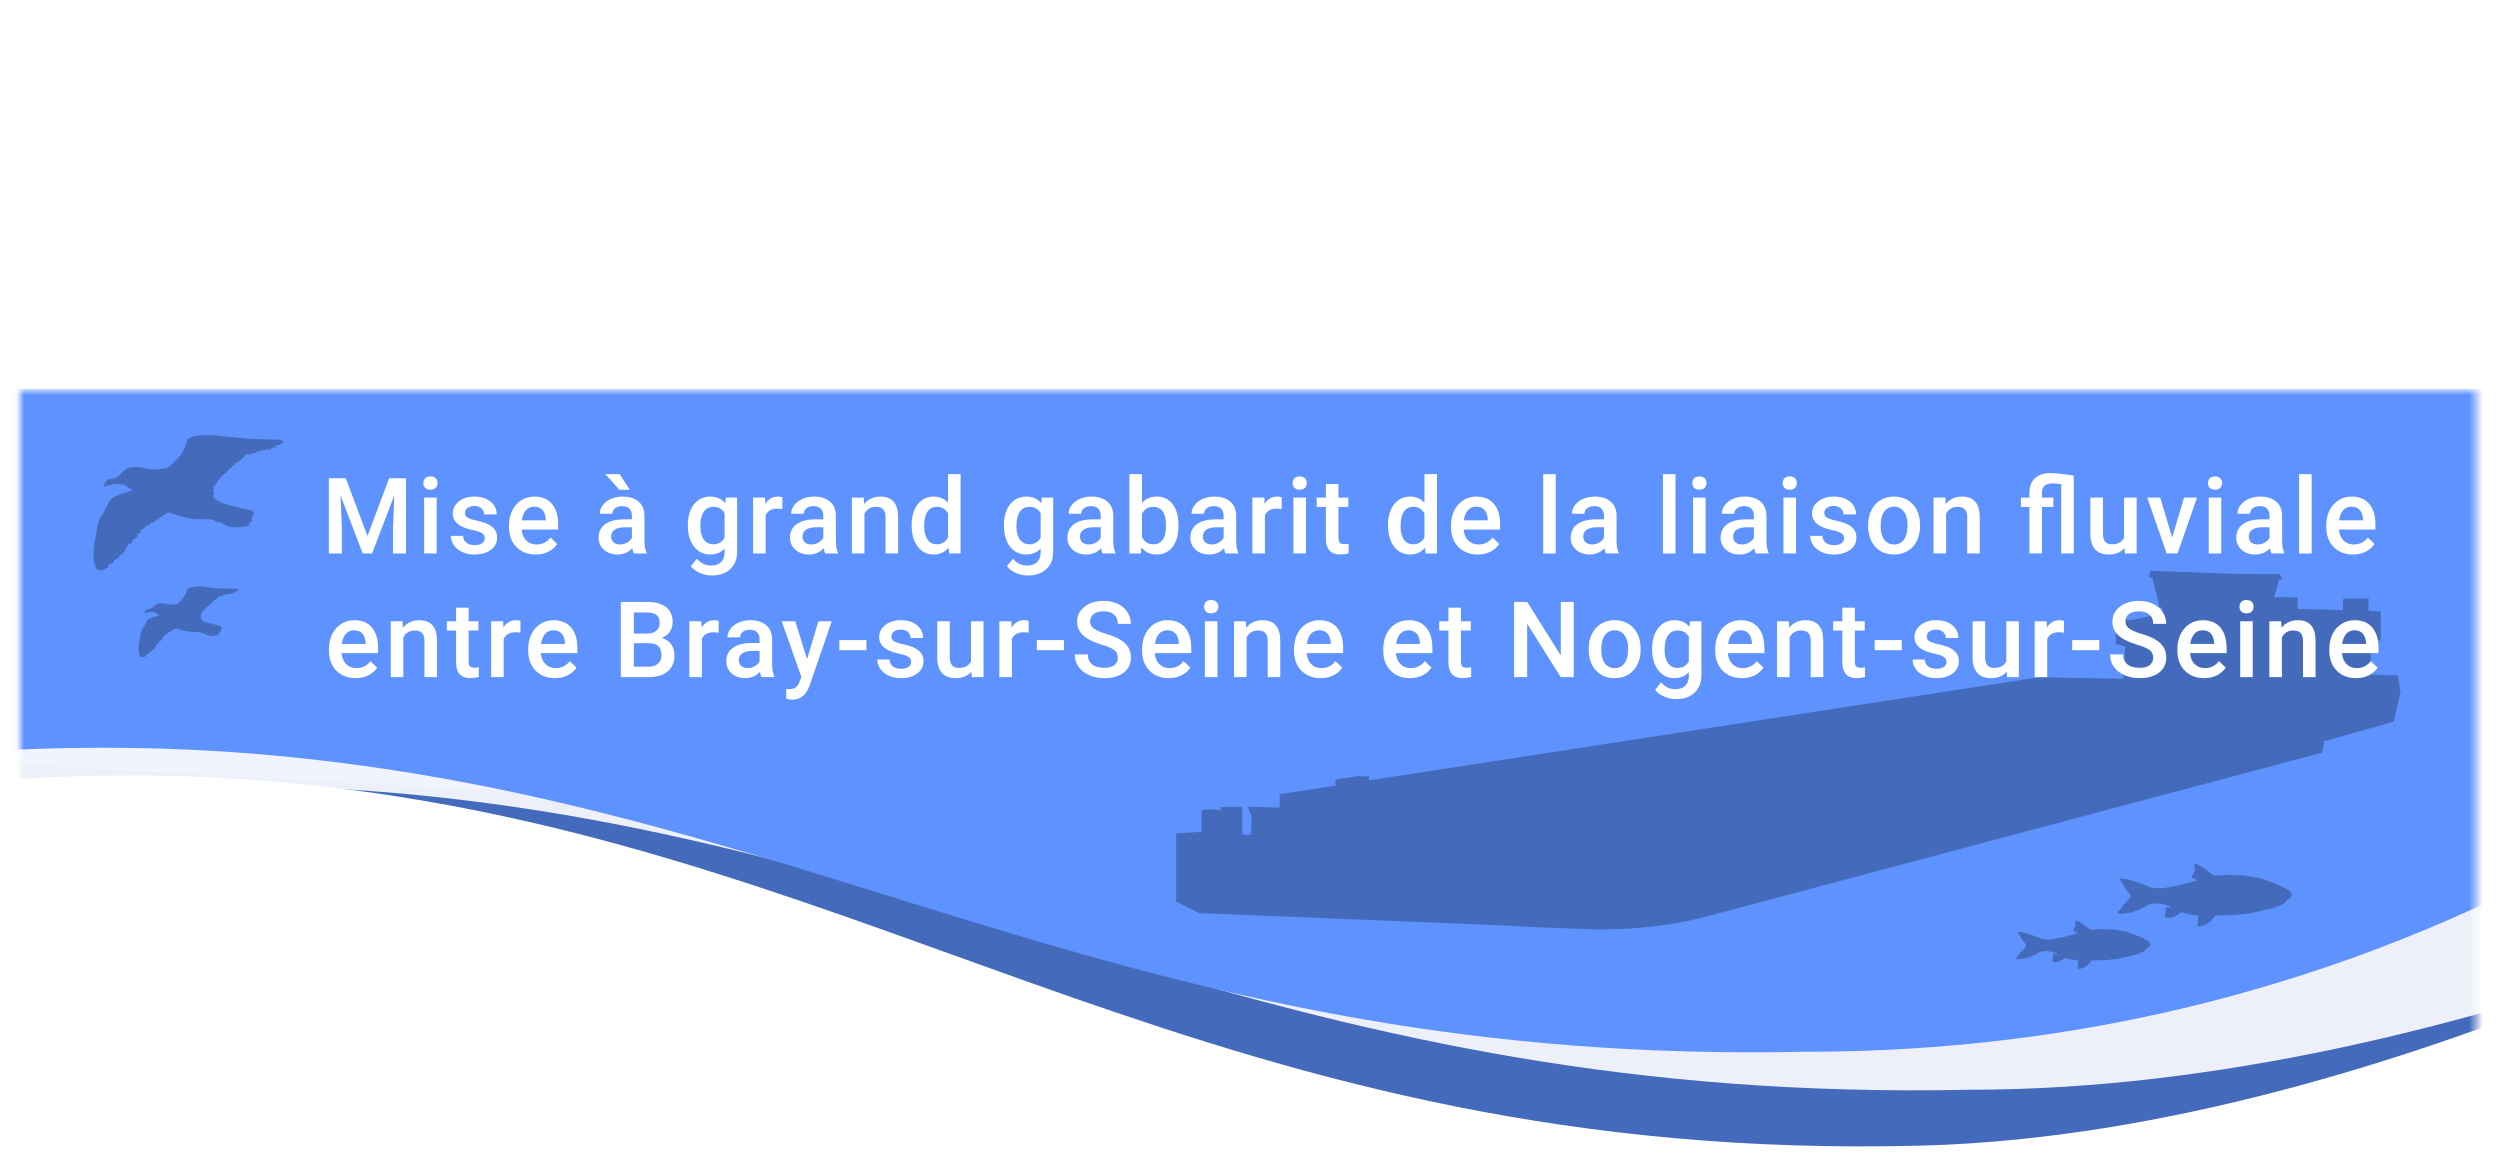 <svg width="364" height="169" viewBox="0 0 364 169" fill="none" xmlns="http://www.w3.org/2000/svg">
<mask id="mask0" mask-type="alpha" maskUnits="userSpaceOnUse" x="2" y="56" width="359" height="113">
<path d="M2.916 56.775H360.533V168.93H2.916V56.775Z" fill="#C4C4C4"/>
</mask>
<g mask="url(#mask0)">
<path d="M391.239 116.452C367.603 121.744 340.32 125.965 310.264 127.57C199.087 133.456 144.034 90.947 43.071 92.671C16.906 93.147 -6.973 97.427 -27.788 103.373V116.928C-5.028 113.123 20.699 111.399 47.448 114.55C129.785 124.062 177.494 169.424 279.576 166.809C316.927 165.857 356.661 152.956 391.239 137.617V116.452Z" fill="#446BBB"/>
<path d="M-27.789 56.635V109.638L382.613 132.207V56.635H-27.789Z" fill="#5E92FF"/>
<path opacity="0.9" d="M391.239 118.237C369.305 122.16 344.259 125.311 316.927 126.501C208.474 131.316 154.782 96.418 56.299 97.844C24.25 98.32 -4.298 103.79 -27.788 110.567V120.139C-2.207 115.442 28.432 112.589 60.579 115.74C140.824 123.587 187.415 160.805 286.92 158.664C322.471 158.664 359.092 149.509 391.19 137.915V118.237H391.239Z" fill="white"/>
<path d="M391.239 103.072C369.403 111.098 337.256 118.886 292.415 120.908C186.491 125.723 134.064 90.825 37.867 92.311C13.745 92.668 -8.384 95.997 -27.788 100.634V111.93C-6.584 108.958 17.295 107.709 42.049 110.206C120.447 118.054 165.919 155.271 263.138 153.131C320.039 153.131 363.177 133.571 391.239 115.141V103.072Z" fill="#5E92FF"/>
<path d="M349.5 100.836V100.697L349.175 98.472C349.175 98.403 349.111 98.334 348.656 98.334C347.876 98.334 345.733 98.194 345.148 98.194L345.213 93.398L346.642 93.19V89.019L344.823 88.95L344.888 87.143H343.979H341.185L341.12 88.811H340.86L334.559 88.672V87.004L332.026 86.934L331.116 87.004L331.831 84.362H332.351L331.961 83.598H329.038L324.425 83.528L316.955 83.25L313.122 83.111L312.862 84.084H313.447H313.382L314.421 88.463H314.811V89.297C314.421 89.367 311.173 90.201 310.264 90.271C310.134 90.271 309.939 90.271 309.744 90.271V90.132H308.12L308.055 93.746H308.12L309.419 94.163L309.16 98.82L296.817 98.612L199.311 113.625V113.069L197.752 113L194.439 113.486V114.39L186.319 115.641V117.587L181.642 117.448L182.226 118.838L182.161 121.549L180.862 121.479V117.587C180.862 117.518 180.147 117.448 179.303 117.448C178.394 117.448 177.744 117.518 177.744 117.587V117.935C177.484 117.935 177.029 117.865 176.51 117.865C175.6 117.865 174.951 117.935 174.951 118.004V121.132H174.626L171.248 121.34V131.28L174.626 132.948L219.189 134.755C219.189 134.755 221.709 134.934 224.712 135.042C227.715 135.15 230.735 135.27 230.735 135.27C230.735 135.27 239.427 135.849 248.478 133.44C257.529 131.03 338.067 109.594 338.067 109.594C338.067 109.594 338.327 108.829 338.392 107.925L348.526 105.076L349.5 100.836Z" fill="#446BBB"/>
<path d="M23.749 75.012C24.033 75.012 24.175 74.76 24.175 74.76C24.364 74.76 24.553 74.608 24.553 74.608C25.499 74.962 27.343 75.518 28.241 75.569C29.14 75.62 29.802 75.62 30.227 75.62C30.653 75.62 30.937 75.62 30.937 75.62C31.126 75.67 31.457 76.024 31.551 76.024C31.646 76.024 32.119 76.024 32.119 76.024C32.119 76.024 33.159 76.682 33.443 76.733C33.537 76.733 33.726 76.733 33.726 76.733C33.726 76.733 34.105 76.783 34.152 76.783C34.199 76.783 34.246 76.733 34.246 76.733C34.246 76.733 34.625 76.783 34.672 76.783C34.719 76.783 34.719 76.682 34.719 76.682C34.719 76.682 35.003 76.733 35.098 76.733C35.192 76.733 35.192 76.682 35.192 76.682C35.192 76.682 35.476 76.682 35.571 76.682C35.665 76.682 35.618 76.632 35.618 76.632C35.618 76.632 35.807 76.682 35.854 76.682C35.901 76.682 35.949 76.581 35.949 76.581C35.949 76.581 36.233 76.581 36.28 76.48C36.28 76.429 36.185 76.277 36.185 76.277C36.185 76.277 36.233 76.277 36.28 76.227C36.327 76.176 36.327 76.024 36.327 76.024C36.327 76.024 36.469 76.075 36.516 76.024C36.563 75.974 36.563 75.873 36.563 75.873C36.563 75.873 36.705 75.873 36.705 75.771C36.705 75.67 36.611 75.518 36.611 75.518C36.611 75.518 36.658 75.518 36.705 75.417C36.705 75.316 36.658 75.164 36.658 75.164C36.658 75.164 36.8 75.164 36.895 75.063C36.989 74.962 36.942 74.81 36.942 74.81C37.131 74.76 36.942 74.355 36.563 74.304C36.185 74.254 33.584 73.646 32.875 73.393C32.166 73.191 31.835 72.989 31.409 72.685C31.031 72.432 30.937 72.179 30.937 72.179C31.031 72.179 31.22 72.078 31.173 71.926C31.126 71.774 31.031 71.471 31.031 71.471C31.031 71.471 31.126 71.218 31.126 71.117C31.126 71.016 31.031 70.864 31.031 70.864C31.031 70.864 31.22 70.763 31.315 70.661C31.409 70.56 31.457 70.459 31.457 70.459C31.457 70.459 31.599 70.307 31.646 70.206C31.693 70.105 31.74 69.953 31.74 69.953C31.74 69.953 31.93 69.751 32.024 69.7C32.119 69.599 32.213 69.397 32.213 69.397C32.213 69.397 32.308 69.346 32.402 69.245C32.497 69.194 32.592 69.042 32.592 69.042C32.592 69.042 32.733 68.992 32.828 68.891C32.922 68.84 32.922 68.739 32.922 68.739C32.922 68.739 33.112 68.638 33.159 68.587C33.206 68.536 33.254 68.385 33.254 68.385C33.254 68.385 33.395 68.385 33.443 68.283C33.49 68.233 33.537 68.081 33.537 68.081C33.537 68.081 33.679 68.081 33.726 68.031C33.774 67.98 33.821 67.828 33.821 67.828C33.821 67.828 33.963 67.778 34.01 67.778C34.057 67.778 34.105 67.626 34.199 67.575C34.246 67.525 34.341 67.423 34.341 67.423C34.341 67.423 34.436 67.423 34.483 67.373C34.53 67.322 34.625 67.17 34.625 67.17C34.625 67.17 34.814 67.17 34.908 67.12C35.003 67.069 35.003 66.917 35.003 66.917C35.003 66.917 35.192 66.917 35.239 66.816C35.334 66.715 35.239 66.614 35.239 66.614C35.334 66.614 35.476 66.664 35.523 66.614C35.618 66.563 35.523 66.31 35.523 66.31C35.523 66.31 35.712 66.31 35.76 66.26C35.807 66.26 35.76 66.159 35.76 66.159C35.76 66.159 36.516 66.159 36.611 66.159C36.705 66.159 36.611 65.956 36.611 65.956C36.611 65.956 37.273 66.007 37.367 65.956C37.462 65.956 37.225 65.754 37.225 65.754C37.225 65.754 37.793 65.754 37.887 65.703C37.982 65.653 37.887 65.551 37.887 65.551C37.887 65.551 38.597 65.551 38.691 65.551C38.786 65.551 38.786 65.45 38.786 65.45C38.786 65.45 39.306 65.45 39.448 65.45C39.542 65.45 39.448 65.248 39.495 65.197C39.542 65.147 40.062 65.197 40.157 65.147C40.252 65.096 39.921 64.843 39.921 64.843C39.921 64.843 40.583 64.843 40.677 64.792C40.772 64.742 40.772 64.59 40.772 64.59C40.772 64.59 41.056 64.59 41.103 64.59C41.15 64.54 41.15 64.438 41.15 64.438C41.15 64.438 41.434 64.438 41.434 64.388C41.434 64.287 41.008 64.236 41.008 64.236C41.008 64.236 41.245 64.034 40.819 64.034C40.252 64.034 37.509 63.932 36.563 63.882C35.618 63.831 34.057 63.679 33.395 63.629C32.733 63.578 31.173 63.325 30.416 63.325C29.66 63.325 28.336 63.477 27.91 63.629C27.438 63.781 27.154 64.034 27.201 64.236C27.201 64.388 27.059 64.843 26.776 65.45C26.492 66.007 26.066 66.563 25.783 66.867C25.499 67.17 25.215 67.373 24.979 67.626C24.742 67.879 24.411 68.132 24.128 68.182C23.844 68.233 22.993 68.334 22.567 68.334C22.142 68.334 21.858 68.334 21.338 68.233C20.959 68.132 20.297 67.98 19.683 67.98C19.068 67.98 18.548 68.182 18.264 68.385C17.981 68.587 17.744 68.789 17.602 68.992C17.46 69.194 17.224 69.346 16.988 69.498C16.751 69.65 16.137 69.7 15.853 69.801C15.569 69.902 15.38 70.105 15.238 70.358C15.096 70.661 15.143 70.864 15.238 70.864C15.333 70.864 15.475 70.712 15.475 70.712C15.475 70.712 15.806 70.712 16.042 70.661C16.326 70.611 16.515 70.459 16.94 70.459C17.271 70.459 17.602 70.51 17.886 70.56C18.17 70.661 18.406 70.763 18.595 70.914C18.784 71.066 19.305 71.37 19.305 71.37C19.305 71.37 18.643 71.623 18.264 71.724C17.886 71.825 16.94 72.179 16.657 72.331C16.373 72.483 16.042 72.736 15.853 73.09C15.664 73.444 15.475 73.899 15.333 74.152C15.191 74.405 15.049 74.709 14.907 74.911C14.718 75.215 14.482 75.569 14.387 75.873C14.292 76.176 14.198 76.53 14.15 76.733C14.103 76.935 13.961 77.947 13.961 78.048C13.961 78.149 13.772 78.756 13.725 79.212C13.678 79.667 13.583 80.628 13.63 81.134C13.63 81.64 13.725 82.096 13.867 82.349C14.009 82.652 14.056 82.855 14.198 82.956C14.34 83.057 14.623 82.956 14.623 82.956C14.623 82.956 14.671 83.057 14.86 83.057C15.049 83.057 15.143 82.905 15.143 82.905C15.143 82.905 15.285 82.905 15.333 82.855C15.38 82.804 15.38 82.703 15.38 82.703C15.38 82.703 15.664 82.703 15.711 82.652C15.758 82.602 15.758 82.298 15.758 82.298C15.758 82.298 15.853 82.349 15.947 82.247C15.995 82.146 16.042 82.045 16.042 82.045C16.042 82.045 16.278 82.096 16.42 81.994C16.562 81.843 16.657 81.539 16.657 81.539C16.657 81.539 16.798 81.539 16.846 81.489C16.893 81.438 16.94 81.337 16.94 81.337C16.94 81.337 17.082 81.337 17.177 81.286C17.319 81.185 17.508 80.78 17.508 80.78C17.508 80.78 17.65 80.78 17.744 80.73C17.839 80.679 17.933 80.527 17.933 80.527C17.933 80.527 18.028 80.375 18.217 80.224C18.312 80.173 18.17 80.021 18.17 80.021C18.17 80.021 18.595 79.566 18.643 79.465C18.69 79.364 18.69 79.111 18.69 79.111C18.69 79.111 18.879 79.262 18.926 79.262C18.974 79.262 19.352 78.756 19.352 78.706V78.503H19.541C19.588 78.503 19.966 78.301 20.014 77.998C20.061 77.896 20.061 77.694 20.061 77.694C20.061 77.694 20.203 77.694 20.297 77.643C20.487 77.643 20.581 77.087 20.581 77.087C20.581 77.087 20.818 77.036 20.959 76.935C21.101 76.884 21.196 76.632 21.196 76.632C21.196 76.632 21.669 76.48 21.763 76.379C21.858 76.277 21.953 76.126 21.953 76.126C21.953 76.126 22.567 76.024 22.614 75.923C22.662 75.822 22.709 75.721 22.709 75.721C22.709 75.721 23.04 75.62 23.135 75.518C23.229 75.468 23.229 75.265 23.229 75.265C23.229 75.265 23.607 75.265 23.702 75.215C23.797 75.215 23.749 75.012 23.749 75.012Z" fill="#446BBB"/>
<path d="M25.245 91.676C25.414 91.676 25.47 91.556 25.47 91.556C25.582 91.556 25.694 91.496 25.694 91.496C26.199 91.676 27.153 91.976 27.658 91.976C28.107 92.036 28.5 92.036 28.724 92.036C28.949 92.036 29.117 92.036 29.117 92.036C29.229 92.096 29.398 92.216 29.454 92.216C29.51 92.216 29.734 92.216 29.734 92.216C29.734 92.216 30.295 92.576 30.407 92.576C30.464 92.576 30.576 92.576 30.576 92.576C30.576 92.576 30.744 92.636 30.8 92.636C30.856 92.636 30.856 92.576 30.856 92.576C30.856 92.576 31.025 92.636 31.081 92.636C31.137 92.636 31.081 92.576 31.081 92.576H31.249C31.305 92.576 31.305 92.516 31.305 92.516C31.305 92.516 31.474 92.516 31.53 92.516C31.586 92.516 31.586 92.456 31.586 92.456H31.698C31.754 92.456 31.754 92.396 31.754 92.396C31.754 92.396 31.922 92.396 31.922 92.336L31.866 92.216C31.866 92.216 31.922 92.216 31.922 92.156C31.979 92.096 31.922 92.036 31.922 92.036C31.922 92.036 31.979 92.096 32.035 92.036C32.091 91.976 32.091 91.976 32.091 91.976C32.091 91.976 32.147 91.976 32.147 91.916C32.147 91.856 32.091 91.796 32.091 91.796C32.091 91.796 32.147 91.796 32.147 91.736C32.147 91.676 32.147 91.616 32.147 91.616C32.147 91.616 32.203 91.616 32.259 91.556C32.315 91.496 32.259 91.436 32.259 91.436C32.371 91.376 32.259 91.196 32.091 91.136C31.866 91.076 30.52 90.775 30.183 90.655C29.846 90.535 29.622 90.475 29.398 90.295C29.229 90.175 29.173 89.995 29.173 89.995C29.229 89.995 29.341 89.935 29.285 89.875C29.285 89.815 29.229 89.635 29.229 89.635C29.229 89.635 29.285 89.515 29.285 89.454C29.285 89.394 29.229 89.335 29.229 89.335C29.229 89.335 29.341 89.274 29.398 89.214C29.454 89.154 29.454 89.094 29.454 89.094C29.454 89.094 29.51 89.034 29.566 88.974C29.622 88.914 29.622 88.854 29.622 88.854C29.622 88.854 29.734 88.734 29.79 88.734C29.846 88.674 29.903 88.554 29.903 88.554C29.903 88.554 29.959 88.494 30.015 88.494C30.071 88.434 30.127 88.374 30.127 88.374C30.127 88.374 30.183 88.314 30.239 88.314C30.295 88.254 30.295 88.254 30.295 88.254L30.407 88.194L30.464 88.074C30.464 88.074 30.52 88.074 30.576 88.014C30.632 87.954 30.632 87.894 30.632 87.894C30.632 87.894 30.688 87.894 30.744 87.894C30.8 87.894 30.8 87.773 30.8 87.773C30.8 87.773 30.856 87.773 30.913 87.713C30.969 87.713 30.969 87.653 31.025 87.593C31.081 87.593 31.081 87.533 31.081 87.533C31.081 87.533 31.137 87.533 31.137 87.473C31.193 87.473 31.193 87.353 31.193 87.353C31.193 87.353 31.305 87.353 31.361 87.353C31.418 87.293 31.418 87.233 31.418 87.233C31.418 87.233 31.53 87.233 31.53 87.173C31.586 87.113 31.53 87.053 31.53 87.053C31.586 87.053 31.642 87.053 31.698 87.053C31.754 86.993 31.698 86.873 31.698 86.873H31.81C31.866 86.873 31.81 86.813 31.81 86.813C31.81 86.813 32.203 86.813 32.259 86.813C32.315 86.813 32.259 86.693 32.259 86.693C32.259 86.693 32.596 86.693 32.652 86.693C32.708 86.693 32.596 86.573 32.596 86.573C32.596 86.573 32.876 86.573 32.932 86.573C32.989 86.573 32.932 86.513 32.932 86.513C32.932 86.513 33.325 86.513 33.381 86.513C33.437 86.513 33.437 86.453 33.437 86.453C33.437 86.453 33.718 86.453 33.774 86.453C33.83 86.453 33.774 86.333 33.774 86.333C33.83 86.333 34.055 86.333 34.111 86.333C34.167 86.273 33.998 86.153 33.998 86.153C33.998 86.153 34.335 86.153 34.391 86.153C34.447 86.093 34.447 86.032 34.447 86.032H34.616V85.972C34.616 85.972 34.784 85.972 34.784 85.912C34.784 85.852 34.56 85.852 34.56 85.852C34.56 85.852 34.672 85.732 34.447 85.732C34.167 85.732 32.708 85.672 32.203 85.672C31.698 85.672 30.913 85.552 30.52 85.552C30.183 85.492 29.341 85.372 28.949 85.372C28.556 85.372 27.826 85.492 27.658 85.552C27.434 85.612 27.265 85.732 27.265 85.852C27.265 85.912 27.209 86.153 27.041 86.513C26.873 86.813 26.648 87.113 26.536 87.233C26.368 87.413 26.256 87.533 26.143 87.653C26.031 87.773 25.863 87.894 25.694 87.954C25.526 88.014 25.077 88.014 24.909 88.014C24.684 88.014 24.516 88.014 24.292 87.954C24.067 87.894 23.731 87.834 23.45 87.834C23.113 87.834 22.833 87.954 22.721 88.014C22.552 88.134 22.44 88.254 22.384 88.314C22.328 88.434 22.216 88.494 22.047 88.554C21.935 88.614 21.598 88.674 21.43 88.734C21.262 88.794 21.149 88.914 21.093 89.034C21.037 89.214 21.037 89.335 21.093 89.274C21.149 89.274 21.206 89.214 21.206 89.214C21.206 89.214 21.374 89.214 21.486 89.214C21.654 89.154 21.767 89.094 21.935 89.094C22.103 89.094 22.272 89.094 22.44 89.154C22.608 89.214 22.721 89.274 22.833 89.335C22.945 89.394 23.226 89.575 23.226 89.575C23.226 89.575 22.889 89.695 22.665 89.755C22.44 89.815 21.935 89.995 21.823 90.055C21.654 90.115 21.486 90.235 21.374 90.415C21.262 90.595 21.149 90.835 21.093 90.955C21.037 91.076 20.981 91.256 20.869 91.376C20.757 91.556 20.645 91.736 20.588 91.856C20.532 92.036 20.476 92.216 20.476 92.336C20.42 92.456 20.364 92.997 20.364 93.057C20.364 93.117 20.252 93.417 20.252 93.657C20.196 93.897 20.196 94.377 20.196 94.678C20.196 94.978 20.252 95.158 20.308 95.338C20.364 95.518 20.42 95.578 20.476 95.638C20.532 95.698 20.701 95.638 20.701 95.638C20.701 95.638 20.757 95.698 20.813 95.698C20.925 95.698 20.981 95.638 20.981 95.638C20.981 95.638 21.037 95.638 21.093 95.638C21.149 95.578 21.093 95.578 21.093 95.578C21.093 95.578 21.262 95.578 21.262 95.518V95.338C21.262 95.338 21.318 95.338 21.374 95.338C21.43 95.278 21.43 95.218 21.43 95.218C21.43 95.218 21.542 95.278 21.654 95.158C21.711 95.098 21.767 94.918 21.767 94.918C21.767 94.918 21.823 94.918 21.879 94.918C21.935 94.918 21.935 94.858 21.935 94.858C21.935 94.858 21.991 94.858 22.047 94.858C22.103 94.798 22.216 94.618 22.216 94.618C22.216 94.618 22.272 94.618 22.328 94.618C22.384 94.618 22.44 94.498 22.44 94.498C22.44 94.498 22.496 94.438 22.608 94.317C22.665 94.257 22.552 94.197 22.552 94.197C22.552 94.197 22.777 93.957 22.833 93.897C22.833 93.837 22.833 93.717 22.833 93.717L22.945 93.777C23.001 93.777 23.169 93.537 23.169 93.477V93.357H23.282C23.338 93.357 23.506 93.237 23.562 93.057C23.562 92.997 23.562 92.877 23.562 92.877C23.562 92.877 23.618 92.877 23.674 92.877C23.787 92.877 23.843 92.576 23.843 92.576C23.843 92.576 23.955 92.516 24.011 92.516C24.067 92.456 24.123 92.336 24.123 92.336C24.123 92.336 24.348 92.276 24.404 92.216C24.46 92.156 24.516 92.096 24.516 92.096C24.516 92.096 24.853 92.036 24.853 91.976C24.909 91.916 24.909 91.856 24.909 91.856C24.909 91.856 25.077 91.796 25.133 91.736C25.189 91.676 25.189 91.616 25.189 91.616C25.189 91.616 25.358 91.616 25.414 91.556C25.245 91.796 25.245 91.676 25.245 91.676Z" fill="#446BBB"/>
<path d="M302.279 134.057C302.232 134.057 302.232 134.057 302.184 134.057C302.09 134.208 302.184 134.411 302.184 134.563C302.184 134.613 302.184 134.664 302.184 134.765C302.184 134.816 302.184 134.816 302.184 134.866C302.184 134.917 302.137 134.967 302.09 135.018C302.09 135.069 302.09 135.119 302.043 135.119C301.995 135.17 301.995 135.22 301.948 135.321C301.901 135.372 301.901 135.423 301.853 135.473C301.853 135.524 301.853 135.524 301.853 135.574C301.995 135.676 302.374 135.676 302.421 135.878C302.326 135.979 302.184 135.979 302.043 135.979C301.901 136.03 301.806 136.08 301.664 136.131C301.428 136.182 301.239 136.232 301.002 136.283C300.766 136.333 300.482 136.435 300.246 136.485C300.198 136.485 300.151 136.485 300.057 136.485C299.962 136.536 299.82 136.536 299.678 136.586C299.631 136.586 299.536 136.586 299.489 136.586C299.395 136.637 299.347 136.637 299.253 136.688C299.205 136.688 299.158 136.688 299.064 136.688C298.733 136.789 298.165 136.839 297.787 136.738C297.692 136.738 297.598 136.738 297.456 136.738C297.219 136.688 296.983 136.586 296.794 136.485C296.652 136.435 296.51 136.384 296.368 136.333C296.274 136.333 296.227 136.283 296.179 136.283C296.037 136.232 295.848 136.131 295.706 136.08C295.281 135.929 294.855 135.827 294.382 135.726C294.335 135.726 294.288 135.726 294.193 135.726C294.051 135.676 293.815 135.625 293.815 135.827C293.91 136.03 294.051 136.131 294.146 136.333C294.146 136.384 294.193 136.435 294.193 136.485C294.241 136.536 294.288 136.586 294.335 136.688C294.382 136.738 294.382 136.789 294.43 136.839C294.524 136.941 294.572 137.042 294.666 137.143C294.761 137.244 295.044 137.548 294.997 137.699C294.95 137.851 294.903 137.902 294.808 138.003C294.761 138.054 294.761 138.104 294.713 138.155C294.666 138.205 294.572 138.256 294.524 138.307C294.477 138.357 294.43 138.408 294.382 138.458C294.335 138.509 294.288 138.56 294.193 138.61C294.099 138.711 294.099 138.863 294.004 138.964C293.957 139.015 293.91 139.065 293.815 139.167C293.72 139.268 293.531 139.318 293.579 139.571C293.768 139.723 293.91 139.673 294.146 139.622C294.241 139.622 294.335 139.622 294.43 139.622C294.524 139.622 294.713 139.571 294.808 139.521C294.95 139.47 295.044 139.521 295.186 139.47C295.659 139.318 296.085 139.116 296.51 138.914C296.652 138.812 296.794 138.762 296.936 138.661C297.03 138.61 297.078 138.61 297.172 138.56C297.219 138.56 297.267 138.56 297.314 138.56C297.361 138.56 297.409 138.509 297.503 138.509C297.692 138.458 297.834 138.458 297.976 138.509C298.023 138.509 298.118 138.509 298.165 138.509C298.307 138.509 298.449 138.56 298.591 138.56C298.733 138.61 298.874 138.661 299.016 138.661C299.158 138.711 299.442 138.812 299.489 138.863V138.914C299.395 139.015 299.111 138.812 298.969 138.914C298.922 139.065 298.969 139.217 298.922 139.42C298.874 139.571 298.874 139.774 298.827 139.875C298.827 139.926 298.827 140.027 298.874 140.027C299.016 140.128 299.3 140.077 299.489 140.077C299.773 140.027 300.009 139.926 300.246 139.774C300.388 139.673 300.577 139.521 300.766 139.47C300.86 139.47 301.239 139.622 301.333 139.673C301.475 139.673 301.617 139.723 301.759 139.723C301.901 139.774 302.043 139.774 302.184 139.824C302.326 139.875 302.468 139.824 302.563 139.824C302.563 139.824 302.563 139.824 302.61 139.875C302.61 139.926 302.563 139.976 302.563 140.077C302.563 140.128 302.563 140.229 302.563 140.28C302.563 140.431 302.515 140.583 302.515 140.735C302.515 140.887 302.515 141.039 302.563 141.089C302.61 141.14 302.705 141.039 302.752 141.039H302.941C303.036 141.039 303.13 140.988 303.177 140.937C303.225 140.937 303.319 140.887 303.366 140.887C303.414 140.836 303.461 140.836 303.556 140.786C303.603 140.786 303.603 140.786 303.65 140.735C303.792 140.634 303.887 140.533 304.028 140.431C304.265 140.229 304.359 139.926 304.643 139.824C304.69 139.824 304.785 139.824 304.832 139.824C304.927 139.824 305.069 139.824 305.163 139.824C305.258 139.824 305.4 139.824 305.494 139.824C305.542 139.824 305.542 139.824 305.589 139.774C305.636 139.774 305.778 139.824 305.873 139.824C306.156 139.824 306.393 139.824 306.629 139.774H306.913C307.007 139.774 307.102 139.723 307.149 139.723C307.197 139.723 307.244 139.723 307.291 139.723C307.764 139.622 308.237 139.673 308.662 139.571C308.757 139.571 308.804 139.521 308.852 139.47C308.899 139.47 308.993 139.47 309.041 139.47C309.088 139.47 309.088 139.42 309.135 139.42C309.182 139.42 309.23 139.42 309.23 139.42C309.277 139.42 309.324 139.369 309.372 139.369C309.419 139.369 309.466 139.369 309.514 139.369C309.514 139.369 309.561 139.369 309.561 139.318C309.608 139.318 309.655 139.318 309.655 139.318C309.703 139.318 309.703 139.268 309.75 139.268C309.797 139.268 309.797 139.268 309.844 139.268C310.034 139.217 310.27 139.167 310.459 139.116C310.601 139.065 310.79 139.065 310.932 139.015C311.121 138.964 311.358 138.863 311.499 138.812C311.783 138.711 312.067 138.61 312.256 138.458C312.398 138.307 312.54 138.155 312.682 138.003C312.776 137.952 312.918 137.902 312.965 137.851C312.965 137.801 313.013 137.75 313.013 137.649C313.06 137.598 313.107 137.598 313.107 137.446C313.013 137.092 312.823 137.042 312.587 136.89C312.161 136.637 311.689 136.435 311.168 136.232C310.743 136.08 310.365 135.929 309.939 135.777C309.703 135.676 309.466 135.625 309.23 135.574C309.183 135.574 309.135 135.574 309.088 135.574C308.615 135.473 308.048 135.423 307.575 135.321C307.338 135.321 307.055 135.321 306.818 135.321C306.535 135.271 306.204 135.271 305.825 135.271H305.447C305.4 135.271 305.352 135.321 305.305 135.321C305.116 135.321 304.974 135.321 304.785 135.321C304.69 135.321 304.596 135.372 304.454 135.372C304.123 135.271 303.792 134.917 303.508 134.714C303.319 134.563 303.13 134.411 302.894 134.31C302.799 134.259 302.705 134.208 302.61 134.158C302.563 134.107 302.468 134.057 302.421 134.057C302.468 134.107 302.374 134.057 302.279 134.057Z" fill="#446BBB"/>
<path d="M319.656 125.807C319.595 125.807 319.595 125.807 319.533 125.807C319.411 126.003 319.533 126.265 319.533 126.462C319.533 126.528 319.533 126.593 319.533 126.724C319.533 126.79 319.533 126.79 319.533 126.855C319.533 126.921 319.472 126.986 319.411 127.052C319.411 127.117 319.411 127.183 319.35 127.183C319.288 127.248 319.288 127.314 319.227 127.445C319.166 127.511 319.166 127.576 319.105 127.642C319.105 127.707 319.105 127.707 319.105 127.773C319.288 127.904 319.778 127.904 319.84 128.166C319.717 128.297 319.533 128.297 319.35 128.297C319.166 128.363 319.043 128.428 318.86 128.494C318.553 128.559 318.308 128.625 318.002 128.69C317.696 128.756 317.328 128.887 317.022 128.952C316.961 128.952 316.9 128.952 316.777 128.952C316.655 129.018 316.471 129.018 316.287 129.083C316.226 129.083 316.103 129.083 316.042 129.083C315.92 129.149 315.858 129.149 315.736 129.214C315.675 129.214 315.613 129.214 315.491 129.214C315.062 129.346 314.327 129.411 313.837 129.28C313.715 129.28 313.592 129.28 313.409 129.28C313.102 129.214 312.796 129.083 312.551 128.952C312.367 128.887 312.184 128.821 312 128.756C311.877 128.756 311.816 128.69 311.755 128.69C311.571 128.625 311.326 128.494 311.142 128.428C310.591 128.231 310.04 128.1 309.427 127.969C309.366 127.969 309.305 127.969 309.182 127.969C308.999 127.904 308.692 127.838 308.692 128.1C308.815 128.363 308.999 128.494 309.121 128.756C309.121 128.821 309.182 128.887 309.182 128.952C309.244 129.018 309.305 129.083 309.366 129.214C309.427 129.28 309.427 129.346 309.489 129.411C309.611 129.542 309.672 129.673 309.795 129.804C309.917 129.935 310.285 130.329 310.224 130.525C310.162 130.722 310.101 130.787 309.979 130.918C309.917 130.984 309.917 131.049 309.856 131.115C309.795 131.181 309.672 131.246 309.611 131.312C309.55 131.377 309.489 131.443 309.427 131.508C309.366 131.574 309.305 131.639 309.182 131.705C309.06 131.836 309.06 132.032 308.937 132.164C308.876 132.229 308.815 132.295 308.692 132.426C308.57 132.557 308.325 132.622 308.386 132.95C308.631 133.147 308.815 133.081 309.121 133.015C309.244 133.015 309.366 133.015 309.489 133.015C309.611 133.015 309.856 132.95 309.979 132.884C310.162 132.819 310.285 132.884 310.469 132.819C311.081 132.622 311.632 132.36 312.184 132.098C312.367 131.967 312.551 131.901 312.735 131.77C312.857 131.705 312.919 131.705 313.041 131.639C313.102 131.639 313.164 131.639 313.225 131.639C313.286 131.639 313.347 131.574 313.47 131.574C313.715 131.508 313.899 131.508 314.082 131.574C314.144 131.574 314.266 131.574 314.327 131.574C314.511 131.574 314.695 131.639 314.879 131.639C315.062 131.705 315.246 131.77 315.43 131.77C315.613 131.836 315.981 131.967 316.042 132.032V132.098C315.92 132.229 315.552 131.967 315.368 132.098C315.307 132.295 315.368 132.491 315.307 132.753C315.246 132.95 315.246 133.212 315.185 133.343C315.185 133.409 315.185 133.54 315.246 133.54C315.43 133.671 315.797 133.605 316.042 133.605C316.41 133.54 316.716 133.409 317.022 133.212C317.206 133.081 317.451 132.884 317.696 132.819C317.818 132.819 318.308 133.015 318.431 133.081C318.615 133.081 318.798 133.147 318.982 133.147C319.166 133.212 319.35 133.212 319.533 133.278C319.717 133.343 319.901 133.278 320.023 133.278C320.023 133.278 320.023 133.278 320.085 133.343C320.085 133.409 320.023 133.474 320.023 133.605C320.023 133.671 320.023 133.802 320.023 133.867C320.023 134.064 319.962 134.261 319.962 134.457C319.962 134.654 319.962 134.85 320.023 134.916C320.085 134.982 320.207 134.85 320.268 134.85H320.513C320.636 134.85 320.758 134.785 320.82 134.719C320.881 134.719 321.003 134.654 321.065 134.654C321.126 134.588 321.187 134.588 321.31 134.523C321.371 134.523 321.371 134.523 321.432 134.457C321.616 134.326 321.738 134.195 321.922 134.064C322.228 133.802 322.351 133.409 322.718 133.278C322.78 133.278 322.902 133.278 322.963 133.278C323.086 133.278 323.27 133.278 323.392 133.278C323.514 133.278 323.698 133.278 323.821 133.278C323.882 133.278 323.882 133.278 323.943 133.212C324.004 133.212 324.188 133.278 324.311 133.278C324.678 133.278 324.984 133.278 325.291 133.212H325.658C325.781 133.212 325.903 133.147 325.964 133.147C326.026 133.147 326.087 133.147 326.148 133.147C326.761 133.015 327.373 133.081 327.924 132.95C328.047 132.95 328.108 132.884 328.169 132.819C328.231 132.819 328.353 132.819 328.414 132.819C328.476 132.819 328.476 132.753 328.537 132.753C328.598 132.753 328.659 132.753 328.659 132.753C328.721 132.753 328.782 132.688 328.843 132.688C328.904 132.688 328.966 132.688 329.027 132.688C329.027 132.688 329.088 132.688 329.088 132.622C329.149 132.622 329.211 132.622 329.211 132.622C329.272 132.622 329.272 132.557 329.333 132.557C329.394 132.557 329.394 132.557 329.456 132.557C329.701 132.491 330.007 132.426 330.252 132.36C330.436 132.295 330.681 132.295 330.864 132.229C331.109 132.164 331.416 132.032 331.599 131.967C331.967 131.836 332.334 131.705 332.579 131.508C332.763 131.312 332.947 131.115 333.13 130.918C333.253 130.853 333.437 130.787 333.498 130.722C333.498 130.656 333.559 130.591 333.559 130.46C333.62 130.394 333.682 130.394 333.682 130.197C333.559 129.739 333.314 129.673 333.008 129.477C332.457 129.149 331.844 128.887 331.171 128.625C330.619 128.428 330.129 128.231 329.578 128.035C329.272 127.904 328.966 127.838 328.659 127.773C328.598 127.773 328.537 127.773 328.476 127.773C327.863 127.642 327.128 127.576 326.516 127.445C326.209 127.445 325.842 127.445 325.536 127.445C325.168 127.379 324.739 127.379 324.249 127.379H323.759C323.698 127.379 323.637 127.445 323.576 127.445C323.331 127.445 323.147 127.445 322.902 127.445C322.78 127.445 322.657 127.511 322.473 127.511C322.045 127.379 321.616 126.921 321.248 126.659C321.003 126.462 320.758 126.265 320.452 126.134C320.33 126.069 320.207 126.003 320.085 125.938C320.023 125.872 319.901 125.807 319.84 125.807C319.901 125.872 319.778 125.807 319.656 125.807Z" fill="#446BBB"/>
</g>
<path d="M50.346 69.639L53.504 78.031L56.655 69.639H59.114V80.588H57.219V76.978L57.407 72.151L54.173 80.588H52.812L49.586 72.158L49.774 76.978V80.588H47.879V69.639H50.346Z" fill="white"/>
<path d="M63.581 80.588H61.753V72.452H63.581V80.588ZM61.64 70.339C61.64 70.058 61.728 69.825 61.904 69.639C62.084 69.454 62.34 69.361 62.671 69.361C63.002 69.361 63.257 69.454 63.438 69.639C63.618 69.825 63.708 70.058 63.708 70.339C63.708 70.614 63.618 70.845 63.438 71.031C63.257 71.211 63.002 71.301 62.671 71.301C62.34 71.301 62.084 71.211 61.904 71.031C61.728 70.845 61.64 70.614 61.64 70.339Z" fill="white"/>
<path d="M70.582 78.377C70.582 78.051 70.446 77.803 70.175 77.633C69.91 77.462 69.466 77.312 68.844 77.181C68.223 77.051 67.704 76.886 67.288 76.685C66.376 76.244 65.919 75.605 65.919 74.768C65.919 74.066 66.215 73.479 66.807 73.008C67.398 72.537 68.15 72.301 69.062 72.301C70.035 72.301 70.82 72.542 71.416 73.023C72.018 73.504 72.319 74.129 72.319 74.895H70.491C70.491 74.545 70.361 74.254 70.1 74.023C69.84 73.788 69.494 73.67 69.062 73.67C68.662 73.67 68.333 73.763 68.078 73.948C67.827 74.133 67.701 74.382 67.701 74.692C67.701 74.973 67.819 75.191 68.055 75.347C68.29 75.502 68.767 75.66 69.484 75.82C70.201 75.976 70.762 76.164 71.168 76.384C71.579 76.6 71.882 76.861 72.078 77.166C72.278 77.472 72.379 77.843 72.379 78.279C72.379 79.011 72.075 79.605 71.469 80.061C70.862 80.513 70.068 80.738 69.085 80.738C68.418 80.738 67.824 80.618 67.303 80.377C66.782 80.137 66.376 79.806 66.085 79.385C65.794 78.964 65.649 78.51 65.649 78.024H67.423C67.448 78.455 67.611 78.788 67.912 79.024C68.213 79.254 68.611 79.37 69.108 79.37C69.589 79.37 69.955 79.279 70.206 79.099C70.456 78.913 70.582 78.673 70.582 78.377Z" fill="white"/>
<path d="M78.004 80.738C76.846 80.738 75.906 80.375 75.184 79.648C74.467 78.916 74.109 77.943 74.109 76.73V76.505C74.109 75.693 74.264 74.968 74.575 74.332C74.891 73.69 75.332 73.191 75.898 72.835C76.465 72.479 77.096 72.301 77.793 72.301C78.901 72.301 79.756 72.655 80.357 73.362C80.964 74.068 81.267 75.069 81.267 76.362V77.099H75.951C76.006 77.77 76.229 78.302 76.62 78.693C77.016 79.084 77.512 79.279 78.109 79.279C78.946 79.279 79.628 78.941 80.154 78.264L81.139 79.204C80.813 79.691 80.377 80.069 79.831 80.34C79.29 80.605 78.68 80.738 78.004 80.738ZM77.785 73.768C77.284 73.768 76.878 73.943 76.567 74.294C76.262 74.645 76.066 75.134 75.981 75.76H79.462V75.625C79.422 75.013 79.259 74.552 78.974 74.241C78.688 73.925 78.292 73.768 77.785 73.768Z" fill="white"/>
<path d="M92.276 80.588C92.196 80.432 92.126 80.179 92.066 79.828C91.484 80.435 90.772 80.738 89.93 80.738C89.113 80.738 88.446 80.505 87.93 80.039C87.414 79.573 87.156 78.996 87.156 78.309C87.156 77.442 87.476 76.778 88.118 76.317C88.765 75.85 89.687 75.617 90.885 75.617H92.006V75.084C92.006 74.662 91.888 74.326 91.652 74.076C91.417 73.82 91.058 73.692 90.577 73.692C90.161 73.692 89.82 73.798 89.554 74.008C89.289 74.214 89.156 74.477 89.156 74.798H87.329C87.329 74.352 87.476 73.936 87.772 73.549C88.068 73.159 88.469 72.853 88.975 72.632C89.487 72.412 90.056 72.301 90.682 72.301C91.635 72.301 92.394 72.542 92.961 73.023C93.527 73.499 93.818 74.171 93.833 75.038V78.708C93.833 79.44 93.936 80.024 94.141 80.46V80.588H92.276ZM90.269 79.272C90.63 79.272 90.968 79.184 91.284 79.009C91.605 78.833 91.845 78.598 92.006 78.302V76.768H91.021C90.344 76.768 89.835 76.886 89.494 77.121C89.153 77.357 88.983 77.69 88.983 78.121C88.983 78.472 89.098 78.753 89.329 78.964C89.564 79.169 89.878 79.272 90.269 79.272ZM91.697 71.316H90.178L88.148 69.038H90.231L91.697 71.316Z" fill="white"/>
<path d="M100.15 76.46C100.15 75.196 100.446 74.189 101.037 73.437C101.634 72.68 102.423 72.301 103.406 72.301C104.333 72.301 105.063 72.625 105.594 73.271L105.677 72.452H107.324V80.34C107.324 81.407 106.99 82.25 106.324 82.866C105.662 83.483 104.767 83.791 103.639 83.791C103.043 83.791 102.459 83.666 101.887 83.415C101.321 83.169 100.889 82.846 100.594 82.445L101.458 81.347C102.02 82.014 102.712 82.347 103.534 82.347C104.14 82.347 104.619 82.182 104.97 81.851C105.321 81.525 105.496 81.044 105.496 80.407V79.858C104.97 80.445 104.268 80.738 103.391 80.738C102.438 80.738 101.659 80.36 101.052 79.603C100.451 78.846 100.15 77.798 100.15 76.46ZM101.97 76.618C101.97 77.435 102.135 78.079 102.466 78.55C102.802 79.016 103.266 79.249 103.857 79.249C104.594 79.249 105.14 78.933 105.496 78.302V74.723C105.151 74.106 104.609 73.798 103.872 73.798C103.271 73.798 102.802 74.036 102.466 74.512C102.135 74.988 101.97 75.69 101.97 76.618Z" fill="white"/>
<path d="M113.911 74.121C113.67 74.081 113.422 74.061 113.167 74.061C112.33 74.061 111.766 74.382 111.475 75.023V80.588H109.648V72.452H111.392L111.437 73.362C111.878 72.655 112.49 72.301 113.272 72.301C113.533 72.301 113.748 72.336 113.919 72.406L113.911 74.121Z" fill="white"/>
<path d="M120.145 80.588C120.065 80.432 119.995 80.179 119.935 79.828C119.353 80.435 118.641 80.738 117.799 80.738C116.982 80.738 116.315 80.505 115.799 80.039C115.283 79.573 115.024 78.996 115.024 78.309C115.024 77.442 115.345 76.778 115.987 76.317C116.634 75.85 117.556 75.617 118.754 75.617H119.874V75.084C119.874 74.662 119.757 74.326 119.521 74.076C119.285 73.82 118.927 73.692 118.446 73.692C118.03 73.692 117.689 73.798 117.423 74.008C117.157 74.214 117.025 74.477 117.025 74.798H115.197C115.197 74.352 115.345 73.936 115.641 73.549C115.937 73.159 116.338 72.853 116.844 72.632C117.355 72.412 117.924 72.301 118.551 72.301C119.503 72.301 120.263 72.542 120.829 73.023C121.396 73.499 121.687 74.171 121.702 75.038V78.708C121.702 79.44 121.804 80.024 122.01 80.46V80.588H120.145ZM118.137 79.272C118.498 79.272 118.837 79.184 119.153 79.009C119.473 78.833 119.714 78.598 119.874 78.302V76.768H118.889C118.213 76.768 117.704 76.886 117.363 77.121C117.022 77.357 116.852 77.69 116.852 78.121C116.852 78.472 116.967 78.753 117.197 78.964C117.433 79.169 117.746 79.272 118.137 79.272Z" fill="white"/>
<path d="M125.755 72.452L125.808 73.392C126.409 72.665 127.199 72.301 128.176 72.301C129.871 72.301 130.733 73.271 130.763 75.211V80.588H128.936V75.317C128.936 74.8 128.823 74.419 128.597 74.174C128.377 73.923 128.013 73.798 127.507 73.798C126.77 73.798 126.221 74.131 125.86 74.798V80.588H124.033V72.452H125.755Z" fill="white"/>
<path d="M132.734 76.46C132.734 75.206 133.024 74.201 133.606 73.444C134.187 72.682 134.967 72.301 135.944 72.301C136.807 72.301 137.503 72.602 138.035 73.204V69.038H139.862V80.588H138.208L138.118 79.746C137.571 80.407 136.842 80.738 135.929 80.738C134.977 80.738 134.205 80.355 133.613 79.588C133.027 78.821 132.734 77.778 132.734 76.46ZM134.561 76.618C134.561 77.445 134.719 78.091 135.035 78.558C135.355 79.019 135.809 79.249 136.396 79.249C137.143 79.249 137.689 78.916 138.035 78.249V74.775C137.699 74.124 137.158 73.798 136.411 73.798C135.819 73.798 135.363 74.033 135.042 74.504C134.721 74.971 134.561 75.675 134.561 76.618Z" fill="white"/>
<path d="M146.172 76.46C146.172 75.196 146.467 74.189 147.059 73.437C147.656 72.68 148.445 72.301 149.428 72.301C150.355 72.301 151.084 72.625 151.616 73.271L151.699 72.452H153.345V80.34C153.345 81.407 153.012 82.25 152.345 82.866C151.683 83.483 150.789 83.791 149.661 83.791C149.064 83.791 148.48 83.666 147.909 83.415C147.342 83.169 146.911 82.846 146.615 82.445L147.48 81.347C148.042 82.014 148.733 82.347 149.555 82.347C150.162 82.347 150.641 82.182 150.992 81.851C151.343 81.525 151.518 81.044 151.518 80.407V79.858C150.992 80.445 150.29 80.738 149.413 80.738C148.46 80.738 147.681 80.36 147.074 79.603C146.472 78.846 146.172 77.798 146.172 76.46ZM147.991 76.618C147.991 77.435 148.157 78.079 148.488 78.55C148.824 79.016 149.287 79.249 149.879 79.249C150.616 79.249 151.162 78.933 151.518 78.302V74.723C151.172 74.106 150.631 73.798 149.894 73.798C149.292 73.798 148.824 74.036 148.488 74.512C148.157 74.988 147.991 75.69 147.991 76.618Z" fill="white"/>
<path d="M160.534 80.588C160.454 80.432 160.384 80.179 160.324 79.828C159.742 80.435 159.03 80.738 158.188 80.738C157.371 80.738 156.704 80.505 156.188 80.039C155.672 79.573 155.413 78.996 155.413 78.309C155.413 77.442 155.734 76.778 156.376 76.317C157.023 75.85 157.945 75.617 159.143 75.617H160.264V75.084C160.264 74.662 160.146 74.326 159.91 74.076C159.675 73.82 159.316 73.692 158.835 73.692C158.419 73.692 158.078 73.798 157.812 74.008C157.547 74.214 157.414 74.477 157.414 74.798H155.586C155.586 74.352 155.734 73.936 156.03 73.549C156.326 73.159 156.727 72.853 157.233 72.632C157.745 72.412 158.314 72.301 158.94 72.301C159.893 72.301 160.652 72.542 161.219 73.023C161.785 73.499 162.076 74.171 162.091 75.038V78.708C162.091 79.44 162.194 80.024 162.399 80.46V80.588H160.534ZM158.527 79.272C158.888 79.272 159.226 79.184 159.542 79.009C159.863 78.833 160.103 78.598 160.264 78.302V76.768H159.279C158.602 76.768 158.093 76.886 157.752 77.121C157.411 77.357 157.241 77.69 157.241 78.121C157.241 78.472 157.356 78.753 157.587 78.964C157.822 79.169 158.136 79.272 158.527 79.272Z" fill="white"/>
<path d="M171.588 76.602C171.588 77.866 171.305 78.871 170.739 79.618C170.177 80.365 169.403 80.738 168.415 80.738C167.463 80.738 166.721 80.395 166.189 79.708L166.099 80.588H164.445V69.038H166.272V73.234C166.798 72.612 167.508 72.301 168.4 72.301C169.393 72.301 170.172 72.67 170.739 73.407C171.305 74.144 171.588 75.174 171.588 76.497V76.602ZM169.761 76.445C169.761 75.562 169.606 74.9 169.295 74.459C168.984 74.018 168.533 73.798 167.941 73.798C167.149 73.798 166.593 74.144 166.272 74.835V78.189C166.598 78.896 167.159 79.249 167.956 79.249C168.528 79.249 168.969 79.036 169.28 78.61C169.591 78.184 169.751 77.54 169.761 76.678V76.445Z" fill="white"/>
<path d="M178.431 80.588C178.351 80.432 178.281 80.179 178.221 79.828C177.639 80.435 176.928 80.738 176.085 80.738C175.268 80.738 174.602 80.505 174.085 80.039C173.569 79.573 173.311 78.996 173.311 78.309C173.311 77.442 173.632 76.778 174.273 76.317C174.92 75.85 175.842 75.617 177.04 75.617H178.161V75.084C178.161 74.662 178.043 74.326 177.807 74.076C177.572 73.82 177.213 73.692 176.732 73.692C176.316 73.692 175.975 73.798 175.709 74.008C175.444 74.214 175.311 74.477 175.311 74.798H173.484C173.484 74.352 173.632 73.936 173.927 73.549C174.223 73.159 174.624 72.853 175.13 72.632C175.642 72.412 176.211 72.301 176.837 72.301C177.79 72.301 178.549 72.542 179.116 73.023C179.682 73.499 179.973 74.171 179.988 75.038V78.708C179.988 79.44 180.091 80.024 180.296 80.46V80.588H178.431ZM176.424 79.272C176.785 79.272 177.123 79.184 177.439 79.009C177.76 78.833 178 78.598 178.161 78.302V76.768H177.176C176.499 76.768 175.99 76.886 175.649 77.121C175.308 77.357 175.138 77.69 175.138 78.121C175.138 78.472 175.253 78.753 175.484 78.964C175.719 79.169 176.033 79.272 176.424 79.272Z" fill="white"/>
<path d="M186.606 74.121C186.365 74.081 186.117 74.061 185.861 74.061C185.024 74.061 184.46 74.382 184.169 75.023V80.588H182.342V72.452H184.087L184.132 73.362C184.573 72.655 185.184 72.301 185.966 72.301C186.227 72.301 186.443 72.336 186.613 72.406L186.606 74.121Z" fill="white"/>
<path d="M190.148 80.588H188.32V72.452H190.148V80.588ZM188.208 70.339C188.208 70.058 188.295 69.825 188.471 69.639C188.651 69.454 188.907 69.361 189.238 69.361C189.569 69.361 189.824 69.454 190.005 69.639C190.185 69.825 190.275 70.058 190.275 70.339C190.275 70.614 190.185 70.845 190.005 71.031C189.824 71.211 189.569 71.301 189.238 71.301C188.907 71.301 188.651 71.211 188.471 71.031C188.295 70.845 188.208 70.614 188.208 70.339Z" fill="white"/>
<path d="M194.878 70.474V72.452H196.314V73.805H194.878V78.347C194.878 78.658 194.938 78.883 195.058 79.024C195.184 79.159 195.404 79.227 195.72 79.227C195.93 79.227 196.144 79.202 196.359 79.152V80.565C195.943 80.68 195.542 80.738 195.156 80.738C193.752 80.738 193.05 79.964 193.05 78.415V73.805H191.712V72.452H193.05V70.474H194.878Z" fill="white"/>
<path d="M202.097 76.46C202.097 75.206 202.388 74.201 202.969 73.444C203.551 72.682 204.33 72.301 205.308 72.301C206.17 72.301 206.867 72.602 207.398 73.204V69.038H209.226V80.588H207.571L207.481 79.746C206.935 80.407 206.205 80.738 205.293 80.738C204.34 80.738 203.568 80.355 202.977 79.588C202.39 78.821 202.097 77.778 202.097 76.46ZM203.924 76.618C203.924 77.445 204.082 78.091 204.398 78.558C204.719 79.019 205.173 79.249 205.759 79.249C206.506 79.249 207.053 78.916 207.398 78.249V74.775C207.063 74.124 206.521 73.798 205.774 73.798C205.183 73.798 204.727 74.033 204.406 74.504C204.085 74.971 203.924 75.675 203.924 76.618Z" fill="white"/>
<path d="M215.159 80.738C214.001 80.738 213.061 80.375 212.339 79.648C211.622 78.916 211.264 77.943 211.264 76.73V76.505C211.264 75.693 211.419 74.968 211.73 74.332C212.046 73.69 212.487 73.191 213.053 72.835C213.62 72.479 214.252 72.301 214.948 72.301C216.056 72.301 216.911 72.655 217.513 73.362C218.119 74.068 218.422 75.069 218.422 76.362V77.099H213.106C213.161 77.77 213.384 78.302 213.775 78.693C214.171 79.084 214.668 79.279 215.264 79.279C216.101 79.279 216.783 78.941 217.31 78.264L218.295 79.204C217.969 79.691 217.533 80.069 216.986 80.34C216.445 80.605 215.836 80.738 215.159 80.738ZM214.941 73.768C214.44 73.768 214.034 73.943 213.723 74.294C213.417 74.645 213.221 75.134 213.136 75.76H216.618V75.625C216.578 75.013 216.415 74.552 216.129 74.241C215.843 73.925 215.447 73.768 214.941 73.768Z" fill="white"/>
<path d="M226.514 80.588H224.687V69.038H226.514V80.588Z" fill="white"/>
<path d="M233.816 80.588C233.736 80.432 233.666 80.179 233.605 79.828C233.024 80.435 232.312 80.738 231.47 80.738C230.653 80.738 229.986 80.505 229.47 80.039C228.953 79.573 228.695 78.996 228.695 78.309C228.695 77.442 229.016 76.778 229.658 76.317C230.304 75.85 231.227 75.617 232.425 75.617H233.545V75.084C233.545 74.662 233.427 74.326 233.192 74.076C232.956 73.82 232.598 73.692 232.117 73.692C231.7 73.692 231.36 73.798 231.094 74.008C230.828 74.214 230.695 74.477 230.695 74.798H228.868C228.868 74.352 229.016 73.936 229.312 73.549C229.608 73.159 230.009 72.853 230.515 72.632C231.026 72.412 231.595 72.301 232.222 72.301C233.174 72.301 233.934 72.542 234.5 73.023C235.067 73.499 235.357 74.171 235.372 75.038V78.708C235.372 79.44 235.475 80.024 235.681 80.46V80.588H233.816ZM231.808 79.272C232.169 79.272 232.508 79.184 232.823 79.009C233.144 78.833 233.385 78.598 233.545 78.302V76.768H232.56C231.883 76.768 231.375 76.886 231.034 77.121C230.693 77.357 230.522 77.69 230.522 78.121C230.522 78.472 230.638 78.753 230.868 78.964C231.104 79.169 231.417 79.272 231.808 79.272Z" fill="white"/>
<path d="M243.953 80.588H242.126V69.038H243.953V80.588Z" fill="white"/>
<path d="M248.337 80.588H246.51V72.452H248.337V80.588ZM246.397 70.339C246.397 70.058 246.485 69.825 246.66 69.639C246.841 69.454 247.096 69.361 247.427 69.361C247.758 69.361 248.014 69.454 248.194 69.639C248.375 69.825 248.465 70.058 248.465 70.339C248.465 70.614 248.375 70.845 248.194 71.031C248.014 71.211 247.758 71.301 247.427 71.301C247.096 71.301 246.841 71.211 246.66 71.031C246.485 70.845 246.397 70.614 246.397 70.339Z" fill="white"/>
<path d="M255.639 80.588C255.559 80.432 255.489 80.179 255.428 79.828C254.847 80.435 254.135 80.738 253.293 80.738C252.476 80.738 251.809 80.505 251.293 80.039C250.776 79.573 250.518 78.996 250.518 78.309C250.518 77.442 250.839 76.778 251.481 76.317C252.127 75.85 253.05 75.617 254.248 75.617H255.368V75.084C255.368 74.662 255.251 74.326 255.015 74.076C254.779 73.82 254.421 73.692 253.94 73.692C253.524 73.692 253.183 73.798 252.917 74.008C252.651 74.214 252.518 74.477 252.518 74.798H250.691C250.691 74.352 250.839 73.936 251.135 73.549C251.431 73.159 251.832 72.853 252.338 72.632C252.849 72.412 253.418 72.301 254.045 72.301C254.997 72.301 255.757 72.542 256.323 73.023C256.89 73.499 257.181 74.171 257.196 75.038V78.708C257.196 79.44 257.298 80.024 257.504 80.46V80.588H255.639ZM253.631 79.272C253.992 79.272 254.331 79.184 254.646 79.009C254.967 78.833 255.208 78.598 255.368 78.302V76.768H254.383C253.706 76.768 253.198 76.886 252.857 77.121C252.516 77.357 252.345 77.69 252.345 78.121C252.345 78.472 252.461 78.753 252.691 78.964C252.927 79.169 253.24 79.272 253.631 79.272Z" fill="white"/>
<path d="M261.497 80.588H259.67V72.452H261.497V80.588ZM259.557 70.339C259.557 70.058 259.645 69.825 259.82 69.639C260.001 69.454 260.256 69.361 260.587 69.361C260.918 69.361 261.174 69.454 261.354 69.639C261.535 69.825 261.625 70.058 261.625 70.339C261.625 70.614 261.535 70.845 261.354 71.031C261.174 71.211 260.918 71.301 260.587 71.301C260.256 71.301 260.001 71.211 259.82 71.031C259.645 70.845 259.557 70.614 259.557 70.339Z" fill="white"/>
<path d="M268.498 78.377C268.498 78.051 268.363 77.803 268.092 77.633C267.826 77.462 267.383 77.312 266.761 77.181C266.139 77.051 265.621 76.886 265.205 76.685C264.292 76.244 263.836 75.605 263.836 74.768C263.836 74.066 264.132 73.479 264.723 73.008C265.315 72.537 266.067 72.301 266.979 72.301C267.952 72.301 268.736 72.542 269.333 73.023C269.934 73.504 270.235 74.129 270.235 74.895H268.408C268.408 74.545 268.278 74.254 268.017 74.023C267.756 73.788 267.41 73.67 266.979 73.67C266.578 73.67 266.25 73.763 265.994 73.948C265.743 74.133 265.618 74.382 265.618 74.692C265.618 74.973 265.736 75.191 265.972 75.347C266.207 75.502 266.683 75.66 267.4 75.82C268.117 75.976 268.679 76.164 269.085 76.384C269.496 76.6 269.799 76.861 269.995 77.166C270.195 77.472 270.295 77.843 270.295 78.279C270.295 79.011 269.992 79.605 269.385 80.061C268.779 80.513 267.984 80.738 267.002 80.738C266.335 80.738 265.741 80.618 265.22 80.377C264.698 80.137 264.292 79.806 264.001 79.385C263.711 78.964 263.565 78.51 263.565 78.024H265.34C265.365 78.455 265.528 78.788 265.829 79.024C266.129 79.254 266.528 79.37 267.024 79.37C267.506 79.37 267.871 79.279 268.122 79.099C268.373 78.913 268.498 78.673 268.498 78.377Z" fill="white"/>
<path d="M271.995 76.445C271.995 75.647 272.153 74.931 272.469 74.294C272.785 73.652 273.228 73.161 273.8 72.82C274.371 72.474 275.028 72.301 275.77 72.301C276.868 72.301 277.757 72.655 278.439 73.362C279.126 74.068 279.497 75.006 279.552 76.174L279.56 76.602C279.56 77.404 279.404 78.121 279.093 78.753C278.788 79.385 278.347 79.873 277.77 80.219C277.199 80.565 276.537 80.738 275.785 80.738C274.637 80.738 273.717 80.357 273.025 79.595C272.338 78.828 271.995 77.808 271.995 76.535V76.445ZM273.822 76.602C273.822 77.44 273.995 78.096 274.341 78.573C274.687 79.044 275.168 79.279 275.785 79.279C276.401 79.279 276.88 79.039 277.221 78.558C277.567 78.076 277.74 77.372 277.74 76.445C277.74 75.622 277.562 74.971 277.206 74.49C276.855 74.008 276.376 73.768 275.77 73.768C275.173 73.768 274.7 74.006 274.349 74.482C273.998 74.953 273.822 75.66 273.822 76.602Z" fill="white"/>
<path d="M283.245 72.452L283.297 73.392C283.899 72.665 284.688 72.301 285.666 72.301C287.36 72.301 288.223 73.271 288.253 75.211V80.588H286.425V75.317C286.425 74.8 286.313 74.419 286.087 74.174C285.866 73.923 285.503 73.798 284.997 73.798C284.26 73.798 283.711 74.131 283.35 74.798V80.588H281.523V72.452H283.245Z" fill="white"/>
<path d="M300.112 70.489C299.6 70.419 299.159 70.384 298.788 70.384C297.806 70.384 297.314 70.845 297.314 71.767V72.452H298.969V73.805H297.314V80.588H295.487V73.805H294.246V72.452H295.487V71.722C295.492 70.805 295.763 70.103 296.299 69.617C296.841 69.126 297.603 68.88 298.585 68.88C299.197 68.88 300.315 69 301.939 69.241V80.588H300.112V70.489Z" fill="white"/>
<path d="M309.331 79.791C308.795 80.422 308.033 80.738 307.045 80.738C306.163 80.738 305.493 80.48 305.037 79.964C304.586 79.447 304.361 78.7 304.361 77.723V72.452H306.188V77.7C306.188 78.733 306.616 79.249 307.474 79.249C308.361 79.249 308.96 78.931 309.271 78.294V72.452H311.098V80.588H309.376L309.331 79.791Z" fill="white"/>
<path d="M316.272 78.272L317.994 72.452H319.881L317.061 80.588H315.475L312.632 72.452H314.527L316.272 78.272Z" fill="white"/>
<path d="M323.416 80.588H321.588V72.452H323.416V80.588ZM321.476 70.339C321.476 70.058 321.563 69.825 321.739 69.639C321.919 69.454 322.175 69.361 322.506 69.361C322.837 69.361 323.092 69.454 323.273 69.639C323.453 69.825 323.544 70.058 323.544 70.339C323.544 70.614 323.453 70.845 323.273 71.031C323.092 71.211 322.837 71.301 322.506 71.301C322.175 71.301 321.919 71.211 321.739 71.031C321.563 70.845 321.476 70.614 321.476 70.339Z" fill="white"/>
<path d="M330.717 80.588C330.637 80.432 330.567 80.179 330.507 79.828C329.925 80.435 329.214 80.738 328.371 80.738C327.554 80.738 326.888 80.505 326.371 80.039C325.855 79.573 325.597 78.996 325.597 78.309C325.597 77.442 325.918 76.778 326.559 76.317C327.206 75.85 328.128 75.617 329.326 75.617H330.447V75.084C330.447 74.662 330.329 74.326 330.093 74.076C329.858 73.82 329.499 73.692 329.018 73.692C328.602 73.692 328.261 73.798 327.995 74.008C327.73 74.214 327.597 74.477 327.597 74.798H325.77C325.77 74.352 325.918 73.936 326.213 73.549C326.509 73.159 326.91 72.853 327.416 72.632C327.928 72.412 328.497 72.301 329.123 72.301C330.076 72.301 330.835 72.542 331.402 73.023C331.968 73.499 332.259 74.171 332.274 75.038V78.708C332.274 79.44 332.377 80.024 332.582 80.46V80.588H330.717ZM328.71 79.272C329.071 79.272 329.409 79.184 329.725 79.009C330.046 78.833 330.286 78.598 330.447 78.302V76.768H329.462C328.785 76.768 328.276 76.886 327.935 77.121C327.594 77.357 327.424 77.69 327.424 78.121C327.424 78.472 327.539 78.753 327.77 78.964C328.005 79.169 328.319 79.272 328.71 79.272Z" fill="white"/>
<path d="M336.576 80.588H334.748V69.038H336.576V80.588Z" fill="white"/>
<path d="M342.599 80.738C341.441 80.738 340.501 80.375 339.779 79.648C339.062 78.916 338.704 77.943 338.704 76.73V76.505C338.704 75.693 338.859 74.968 339.17 74.332C339.486 73.69 339.927 73.191 340.494 72.835C341.06 72.479 341.692 72.301 342.388 72.301C343.496 72.301 344.351 72.655 344.953 73.362C345.559 74.068 345.863 75.069 345.863 76.362V77.099H340.546C340.601 77.77 340.824 78.302 341.215 78.693C341.611 79.084 342.108 79.279 342.704 79.279C343.541 79.279 344.223 78.941 344.75 78.264L345.735 79.204C345.409 79.691 344.973 80.069 344.426 80.34C343.885 80.605 343.276 80.738 342.599 80.738ZM342.381 73.768C341.88 73.768 341.474 73.943 341.163 74.294C340.857 74.645 340.662 75.134 340.576 75.76H344.058V75.625C344.018 75.013 343.855 74.552 343.569 74.241C343.283 73.925 342.887 73.768 342.381 73.768Z" fill="white"/>
<path d="M51.791 98.738C50.633 98.738 49.693 98.375 48.971 97.648C48.254 96.916 47.895 95.943 47.895 94.73V94.505C47.895 93.693 48.051 92.968 48.362 92.332C48.677 91.69 49.119 91.191 49.685 90.835C50.252 90.479 50.883 90.301 51.58 90.301C52.688 90.301 53.543 90.655 54.144 91.362C54.751 92.068 55.054 93.069 55.054 94.362V95.099H49.738C49.793 95.77 50.016 96.302 50.407 96.693C50.803 97.084 51.299 97.279 51.896 97.279C52.733 97.279 53.415 96.941 53.941 96.264L54.926 97.204C54.6 97.691 54.164 98.069 53.618 98.34C53.076 98.605 52.467 98.738 51.791 98.738ZM51.572 91.768C51.071 91.768 50.665 91.943 50.354 92.294C50.048 92.645 49.853 93.134 49.768 93.76H53.249V93.625C53.209 93.013 53.046 92.552 52.761 92.241C52.475 91.925 52.079 91.768 51.572 91.768Z" fill="white"/>
<path d="M58.619 90.452L58.671 91.392C59.273 90.665 60.062 90.301 61.04 90.301C62.734 90.301 63.596 91.271 63.627 93.211V98.588H61.799V93.317C61.799 92.8 61.687 92.419 61.461 92.174C61.24 91.923 60.877 91.798 60.371 91.798C59.634 91.798 59.085 92.131 58.724 92.798V98.588H56.897V90.452H58.619Z" fill="white"/>
<path d="M68.229 88.474V90.452H69.665V91.805H68.229V96.347C68.229 96.658 68.289 96.883 68.409 97.024C68.535 97.159 68.755 97.227 69.071 97.227C69.282 97.227 69.495 97.202 69.71 97.152V98.565C69.294 98.68 68.893 98.738 68.507 98.738C67.103 98.738 66.402 97.964 66.402 96.415V91.805H65.063V90.452H66.402V88.474H68.229Z" fill="white"/>
<path d="M75.771 92.121C75.531 92.081 75.283 92.061 75.027 92.061C74.19 92.061 73.626 92.382 73.335 93.023V98.588H71.508V90.452H73.252L73.297 91.362C73.739 90.655 74.35 90.301 75.132 90.301C75.393 90.301 75.608 90.336 75.779 90.406L75.771 92.121Z" fill="white"/>
<path d="M80.802 98.738C79.644 98.738 78.704 98.375 77.982 97.648C77.266 96.916 76.907 95.943 76.907 94.73V94.505C76.907 93.693 77.062 92.968 77.373 92.332C77.689 91.69 78.13 91.191 78.697 90.835C79.263 90.479 79.895 90.301 80.592 90.301C81.7 90.301 82.554 90.655 83.156 91.362C83.762 92.068 84.066 93.069 84.066 94.362V95.099H78.749C78.805 95.77 79.028 96.302 79.419 96.693C79.815 97.084 80.311 97.279 80.907 97.279C81.745 97.279 82.427 96.941 82.953 96.264L83.938 97.204C83.612 97.691 83.176 98.069 82.629 98.34C82.088 98.605 81.479 98.738 80.802 98.738ZM80.584 91.768C80.083 91.768 79.677 91.943 79.366 92.294C79.06 92.645 78.865 93.134 78.779 93.76H82.261V93.625C82.221 93.013 82.058 92.552 81.772 92.241C81.487 91.925 81.091 91.768 80.584 91.768Z" fill="white"/>
<path d="M90.39 98.588V87.639H94.143C95.381 87.639 96.323 87.888 96.97 88.384C97.617 88.88 97.94 89.62 97.94 90.602C97.94 91.103 97.805 91.555 97.534 91.956C97.263 92.357 96.867 92.667 96.346 92.888C96.937 93.048 97.394 93.352 97.714 93.798C98.04 94.239 98.203 94.77 98.203 95.392C98.203 96.42 97.872 97.209 97.211 97.761C96.554 98.312 95.611 98.588 94.383 98.588H90.39ZM92.293 93.647V97.069H94.406C95.002 97.069 95.469 96.921 95.804 96.625C96.14 96.329 96.308 95.918 96.308 95.392C96.308 94.254 95.727 93.672 94.564 93.647H92.293ZM92.293 92.249H94.158C94.749 92.249 95.21 92.116 95.541 91.85C95.877 91.58 96.045 91.199 96.045 90.707C96.045 90.166 95.89 89.775 95.579 89.534C95.273 89.294 94.794 89.173 94.143 89.173H92.293V92.249Z" fill="white"/>
<path d="M104.633 92.121C104.392 92.081 104.144 92.061 103.888 92.061C103.051 92.061 102.487 92.382 102.196 93.023V98.588H100.369V90.452H102.114L102.159 91.362C102.6 90.655 103.211 90.301 103.994 90.301C104.254 90.301 104.47 90.336 104.64 90.406L104.633 92.121Z" fill="white"/>
<path d="M110.867 98.588C110.787 98.432 110.716 98.179 110.656 97.828C110.075 98.435 109.363 98.738 108.521 98.738C107.703 98.738 107.037 98.505 106.52 98.039C106.004 97.573 105.746 96.996 105.746 96.309C105.746 95.442 106.067 94.778 106.708 94.317C107.355 93.85 108.277 93.617 109.476 93.617H110.596V93.084C110.596 92.662 110.478 92.326 110.243 92.076C110.007 91.82 109.649 91.692 109.167 91.692C108.751 91.692 108.41 91.798 108.145 92.008C107.879 92.214 107.746 92.477 107.746 92.798H105.919C105.919 92.352 106.067 91.936 106.363 91.549C106.658 91.159 107.059 90.853 107.566 90.632C108.077 90.412 108.646 90.301 109.273 90.301C110.225 90.301 110.985 90.542 111.551 91.023C112.117 91.499 112.408 92.171 112.423 93.038V96.708C112.423 97.44 112.526 98.024 112.732 98.46V98.588H110.867ZM108.859 97.272C109.22 97.272 109.558 97.184 109.874 97.009C110.195 96.833 110.436 96.598 110.596 96.302V94.768H109.611C108.934 94.768 108.425 94.886 108.084 95.121C107.744 95.357 107.573 95.69 107.573 96.121C107.573 96.472 107.688 96.753 107.919 96.964C108.155 97.169 108.468 97.272 108.859 97.272Z" fill="white"/>
<path d="M117.507 95.971L119.161 90.452H121.109L117.875 99.821C117.379 101.19 116.537 101.874 115.349 101.874C115.083 101.874 114.79 101.829 114.469 101.738V100.325L114.815 100.347C115.276 100.347 115.622 100.262 115.853 100.092C116.088 99.926 116.274 99.645 116.409 99.249L116.672 98.55L113.815 90.452H115.785L117.507 95.971Z" fill="white"/>
<path d="M126.155 94.67H122.207V93.196H126.155V94.67Z" fill="white"/>
<path d="M132.667 96.377C132.667 96.051 132.532 95.803 132.261 95.633C131.995 95.462 131.551 95.312 130.93 95.181C130.308 95.051 129.789 94.886 129.373 94.685C128.461 94.244 128.005 93.605 128.005 92.768C128.005 92.066 128.301 91.479 128.892 91.008C129.484 90.537 130.236 90.301 131.148 90.301C132.12 90.301 132.905 90.542 133.502 91.023C134.103 91.504 134.404 92.129 134.404 92.895H132.577C132.577 92.545 132.446 92.254 132.186 92.023C131.925 91.788 131.579 91.67 131.148 91.67C130.747 91.67 130.419 91.763 130.163 91.948C129.912 92.133 129.787 92.382 129.787 92.692C129.787 92.973 129.905 93.191 130.14 93.347C130.376 93.502 130.852 93.66 131.569 93.82C132.286 93.976 132.847 94.164 133.253 94.384C133.664 94.6 133.968 94.861 134.163 95.166C134.364 95.472 134.464 95.843 134.464 96.279C134.464 97.011 134.161 97.605 133.554 98.061C132.948 98.513 132.153 98.738 131.17 98.738C130.504 98.738 129.91 98.618 129.388 98.377C128.867 98.137 128.461 97.806 128.17 97.385C127.879 96.964 127.734 96.51 127.734 96.024H129.509C129.534 96.455 129.697 96.788 129.997 97.024C130.298 97.254 130.697 97.37 131.193 97.37C131.674 97.37 132.04 97.279 132.291 97.099C132.542 96.913 132.667 96.673 132.667 96.377Z" fill="white"/>
<path d="M141.435 97.791C140.899 98.422 140.137 98.738 139.149 98.738C138.267 98.738 137.598 98.48 137.141 97.964C136.69 97.447 136.465 96.7 136.465 95.723V90.452H138.292V95.7C138.292 96.733 138.72 97.249 139.578 97.249C140.465 97.249 141.064 96.931 141.375 96.294V90.452H143.202V98.588H141.48L141.435 97.791Z" fill="white"/>
<path d="M149.767 92.121C149.526 92.081 149.278 92.061 149.023 92.061C148.185 92.061 147.621 92.382 147.331 93.023V98.588H145.503V90.452H147.248L147.293 91.362C147.734 90.655 148.346 90.301 149.128 90.301C149.389 90.301 149.604 90.336 149.775 90.406L149.767 92.121Z" fill="white"/>
<path d="M154.911 94.67H150.963V93.196H154.911V94.67Z" fill="white"/>
<path d="M162.761 95.768C162.761 95.287 162.591 94.916 162.25 94.655C161.914 94.394 161.305 94.131 160.423 93.865C159.541 93.6 158.839 93.304 158.317 92.978C157.32 92.352 156.821 91.534 156.821 90.527C156.821 89.645 157.179 88.918 157.896 88.346C158.618 87.775 159.553 87.489 160.701 87.489C161.463 87.489 162.142 87.629 162.739 87.91C163.335 88.191 163.804 88.592 164.145 89.113C164.486 89.629 164.656 90.204 164.656 90.835H162.761C162.761 90.264 162.581 89.817 162.22 89.497C161.864 89.171 161.353 89.008 160.686 89.008C160.064 89.008 159.581 89.141 159.235 89.406C158.894 89.672 158.723 90.043 158.723 90.519C158.723 90.92 158.909 91.256 159.28 91.527C159.651 91.793 160.262 92.053 161.115 92.309C161.967 92.56 162.651 92.848 163.167 93.174C163.684 93.495 164.062 93.865 164.303 94.287C164.544 94.703 164.664 95.192 164.664 95.753C164.664 96.665 164.313 97.392 163.611 97.934C162.914 98.47 161.967 98.738 160.769 98.738C159.977 98.738 159.247 98.593 158.581 98.302C157.919 98.006 157.403 97.6 157.032 97.084C156.666 96.567 156.483 95.966 156.483 95.279H158.385C158.385 95.901 158.591 96.382 159.002 96.723C159.413 97.064 160.002 97.234 160.769 97.234C161.43 97.234 161.927 97.101 162.258 96.836C162.594 96.565 162.761 96.209 162.761 95.768Z" fill="white"/>
<path d="M170.184 98.738C169.026 98.738 168.086 98.375 167.364 97.648C166.647 96.916 166.288 95.943 166.288 94.73V94.505C166.288 93.693 166.444 92.968 166.755 92.332C167.07 91.69 167.512 91.191 168.078 90.835C168.645 90.479 169.276 90.301 169.973 90.301C171.081 90.301 171.936 90.655 172.537 91.362C173.144 92.068 173.447 93.069 173.447 94.362V95.099H168.131C168.186 95.77 168.409 96.302 168.8 96.693C169.196 97.084 169.692 97.279 170.289 97.279C171.126 97.279 171.808 96.941 172.334 96.264L173.319 97.204C172.993 97.691 172.557 98.069 172.011 98.34C171.469 98.605 170.86 98.738 170.184 98.738ZM169.966 91.768C169.464 91.768 169.058 91.943 168.747 92.294C168.442 92.645 168.246 93.134 168.161 93.76H171.642V93.625C171.602 93.013 171.439 92.552 171.154 92.241C170.868 91.925 170.472 91.768 169.966 91.768Z" fill="white"/>
<path d="M177.26 98.588H175.433V90.452H177.26V98.588ZM175.32 88.339C175.32 88.058 175.407 87.825 175.583 87.639C175.763 87.454 176.019 87.361 176.35 87.361C176.681 87.361 176.936 87.454 177.117 87.639C177.297 87.825 177.388 88.058 177.388 88.339C177.388 88.614 177.297 88.845 177.117 89.031C176.936 89.211 176.681 89.301 176.35 89.301C176.019 89.301 175.763 89.211 175.583 89.031C175.407 88.845 175.32 88.614 175.32 88.339Z" fill="white"/>
<path d="M181.396 90.452L181.449 91.392C182.05 90.665 182.84 90.301 183.817 90.301C185.512 90.301 186.374 91.271 186.404 93.211V98.588H184.577V93.317C184.577 92.8 184.464 92.419 184.238 92.174C184.018 91.923 183.654 91.798 183.148 91.798C182.411 91.798 181.862 92.131 181.501 92.798V98.588H179.674V90.452H181.396Z" fill="white"/>
<path d="M192.3 98.738C191.142 98.738 190.202 98.375 189.48 97.648C188.763 96.916 188.404 95.943 188.404 94.73V94.505C188.404 93.693 188.56 92.968 188.871 92.332C189.186 91.69 189.628 91.191 190.194 90.835C190.761 90.479 191.392 90.301 192.089 90.301C193.197 90.301 194.052 90.655 194.653 91.362C195.26 92.068 195.563 93.069 195.563 94.362V95.099H190.247C190.302 95.77 190.525 96.302 190.916 96.693C191.312 97.084 191.808 97.279 192.405 97.279C193.242 97.279 193.924 96.941 194.45 96.264L195.435 97.204C195.109 97.691 194.673 98.069 194.127 98.34C193.585 98.605 192.976 98.738 192.3 98.738ZM192.081 91.768C191.58 91.768 191.174 91.943 190.863 92.294C190.558 92.645 190.362 93.134 190.277 93.76H193.758V93.625C193.718 93.013 193.555 92.552 193.27 92.241C192.984 91.925 192.588 91.768 192.081 91.768Z" fill="white"/>
<path d="M205.294 98.738C204.136 98.738 203.196 98.375 202.474 97.648C201.757 96.916 201.399 95.943 201.399 94.73V94.505C201.399 93.693 201.554 92.968 201.865 92.332C202.181 91.69 202.622 91.191 203.189 90.835C203.755 90.479 204.387 90.301 205.083 90.301C206.191 90.301 207.046 90.655 207.648 91.362C208.254 92.068 208.557 93.069 208.557 94.362V95.099H203.241C203.296 95.77 203.519 96.302 203.91 96.693C204.306 97.084 204.803 97.279 205.399 97.279C206.236 97.279 206.918 96.941 207.445 96.264L208.43 97.204C208.104 97.691 207.668 98.069 207.121 98.34C206.58 98.605 205.971 98.738 205.294 98.738ZM205.076 91.768C204.575 91.768 204.169 91.943 203.858 92.294C203.552 92.645 203.356 93.134 203.271 93.76H206.753V93.625C206.713 93.013 206.55 92.552 206.264 92.241C205.978 91.925 205.582 91.768 205.076 91.768Z" fill="white"/>
<path d="M212.716 88.474V90.452H214.152V91.805H212.716V96.347C212.716 96.658 212.776 96.883 212.897 97.024C213.022 97.159 213.242 97.227 213.558 97.227C213.769 97.227 213.982 97.202 214.197 97.152V98.565C213.781 98.68 213.38 98.738 212.994 98.738C211.591 98.738 210.889 97.964 210.889 96.415V91.805H209.55V90.452H210.889V88.474H212.716Z" fill="white"/>
<path d="M229.139 98.588H227.237L222.357 90.82V98.588H220.454V87.639H222.357L227.252 95.437V87.639H229.139V98.588Z" fill="white"/>
<path d="M231.313 94.445C231.313 93.647 231.471 92.931 231.787 92.294C232.103 91.652 232.546 91.161 233.118 90.82C233.689 90.474 234.346 90.301 235.088 90.301C236.186 90.301 237.075 90.655 237.757 91.362C238.444 92.068 238.815 93.006 238.87 94.174L238.878 94.602C238.878 95.404 238.722 96.121 238.411 96.753C238.106 97.385 237.664 97.873 237.088 98.219C236.516 98.565 235.855 98.738 235.103 98.738C233.955 98.738 233.035 98.357 232.343 97.595C231.656 96.828 231.313 95.808 231.313 94.535V94.445ZM233.14 94.602C233.14 95.44 233.313 96.096 233.659 96.573C234.005 97.044 234.486 97.279 235.103 97.279C235.719 97.279 236.198 97.039 236.539 96.558C236.885 96.076 237.058 95.372 237.058 94.445C237.058 93.622 236.88 92.971 236.524 92.49C236.173 92.008 235.694 91.768 235.088 91.768C234.491 91.768 234.017 92.006 233.667 92.482C233.316 92.953 233.14 93.66 233.14 94.602Z" fill="white"/>
<path d="M240.547 94.46C240.547 93.196 240.843 92.189 241.435 91.437C242.031 90.68 242.821 90.301 243.803 90.301C244.731 90.301 245.46 90.625 245.991 91.271L246.074 90.452H247.721V98.34C247.721 99.407 247.388 100.25 246.721 100.866C246.059 101.483 245.164 101.791 244.036 101.791C243.44 101.791 242.856 101.666 242.284 101.415C241.718 101.169 241.287 100.846 240.991 100.445L241.856 99.347C242.417 100.014 243.109 100.347 243.931 100.347C244.538 100.347 245.016 100.182 245.367 99.851C245.718 99.525 245.894 99.044 245.894 98.407V97.858C245.367 98.445 244.665 98.738 243.788 98.738C242.836 98.738 242.056 98.36 241.45 97.603C240.848 96.846 240.547 95.798 240.547 94.46ZM242.367 94.618C242.367 95.435 242.532 96.079 242.863 96.55C243.199 97.016 243.663 97.249 244.254 97.249C244.991 97.249 245.538 96.933 245.894 96.302V92.723C245.548 92.106 245.006 91.798 244.269 91.798C243.668 91.798 243.199 92.036 242.863 92.512C242.532 92.988 242.367 93.69 242.367 94.618Z" fill="white"/>
<path d="M253.632 98.738C252.474 98.738 251.534 98.375 250.812 97.648C250.095 96.916 249.737 95.943 249.737 94.73V94.505C249.737 93.693 249.892 92.968 250.203 92.332C250.519 91.69 250.96 91.191 251.526 90.835C252.093 90.479 252.724 90.301 253.421 90.301C254.529 90.301 255.384 90.655 255.985 91.362C256.592 92.068 256.895 93.069 256.895 94.362V95.099H251.579C251.634 95.77 251.857 96.302 252.248 96.693C252.644 97.084 253.14 97.279 253.737 97.279C254.574 97.279 255.256 96.941 255.782 96.264L256.767 97.204C256.441 97.691 256.005 98.069 255.459 98.34C254.917 98.605 254.308 98.738 253.632 98.738ZM253.414 91.768C252.912 91.768 252.506 91.943 252.195 92.294C251.89 92.645 251.694 93.134 251.609 93.76H255.09V93.625C255.05 93.013 254.887 92.552 254.602 92.241C254.316 91.925 253.92 91.768 253.414 91.768Z" fill="white"/>
<path d="M260.46 90.452L260.512 91.392C261.114 90.665 261.903 90.301 262.881 90.301C264.575 90.301 265.438 91.271 265.468 93.211V98.588H263.64V93.317C263.64 92.8 263.528 92.419 263.302 92.174C263.082 91.923 262.718 91.798 262.212 91.798C261.475 91.798 260.926 92.131 260.565 92.798V98.588H258.738V90.452H260.46Z" fill="white"/>
<path d="M270.07 88.474V90.452H271.506V91.805H270.07V96.347C270.07 96.658 270.13 96.883 270.25 97.024C270.376 97.159 270.596 97.227 270.912 97.227C271.123 97.227 271.336 97.202 271.551 97.152V98.565C271.135 98.68 270.734 98.738 270.348 98.738C268.945 98.738 268.243 97.964 268.243 96.415V91.805H266.904V90.452H268.243V88.474H270.07Z" fill="white"/>
<path d="M276.898 94.67H272.95V93.196H276.898V94.67Z" fill="white"/>
<path d="M283.41 96.377C283.41 96.051 283.275 95.803 283.004 95.633C282.739 95.462 282.295 95.312 281.673 95.181C281.052 95.051 280.533 94.886 280.117 94.685C279.204 94.244 278.748 93.605 278.748 92.768C278.748 92.066 279.044 91.479 279.636 91.008C280.227 90.537 280.979 90.301 281.891 90.301C282.864 90.301 283.649 90.542 284.245 91.023C284.847 91.504 285.147 92.129 285.147 92.895H283.32C283.32 92.545 283.19 92.254 282.929 92.023C282.668 91.788 282.323 91.67 281.891 91.67C281.49 91.67 281.162 91.763 280.906 91.948C280.656 92.133 280.53 92.382 280.53 92.692C280.53 92.973 280.648 93.191 280.884 93.347C281.119 93.502 281.596 93.66 282.313 93.82C283.029 93.976 283.591 94.164 283.997 94.384C284.408 94.6 284.711 94.861 284.907 95.166C285.107 95.472 285.208 95.843 285.208 96.279C285.208 97.011 284.904 97.605 284.298 98.061C283.691 98.513 282.897 98.738 281.914 98.738C281.247 98.738 280.653 98.618 280.132 98.377C279.611 98.137 279.204 97.806 278.914 97.385C278.623 96.964 278.478 96.51 278.478 96.024H280.252C280.277 96.455 280.44 96.788 280.741 97.024C281.042 97.254 281.44 97.37 281.937 97.37C282.418 97.37 282.784 97.279 283.034 97.099C283.285 96.913 283.41 96.673 283.41 96.377Z" fill="white"/>
<path d="M292.178 97.791C291.642 98.422 290.88 98.738 289.893 98.738C289.01 98.738 288.341 98.48 287.885 97.964C287.434 97.447 287.208 96.7 287.208 95.723V90.452H289.035V95.7C289.035 96.733 289.464 97.249 290.321 97.249C291.208 97.249 291.808 96.931 292.118 96.294V90.452H293.946V98.588H292.224L292.178 97.791Z" fill="white"/>
<path d="M300.51 92.121C300.27 92.081 300.022 92.061 299.766 92.061C298.929 92.061 298.365 92.382 298.074 93.023V98.588H296.247V90.452H297.991L298.037 91.362C298.478 90.655 299.089 90.301 299.871 90.301C300.132 90.301 300.348 90.336 300.518 90.406L300.51 92.121Z" fill="white"/>
<path d="M305.654 94.67H301.706V93.196H305.654V94.67Z" fill="white"/>
<path d="M313.505 95.768C313.505 95.287 313.334 94.916 312.994 94.655C312.658 94.394 312.049 94.131 311.166 93.865C310.284 93.6 309.582 93.304 309.061 92.978C308.063 92.352 307.565 91.534 307.565 90.527C307.565 89.645 307.923 88.918 308.64 88.346C309.362 87.775 310.297 87.489 311.445 87.489C312.207 87.489 312.886 87.629 313.482 87.91C314.079 88.191 314.548 88.592 314.889 89.113C315.229 89.629 315.4 90.204 315.4 90.835H313.505C313.505 90.264 313.324 89.817 312.964 89.497C312.608 89.171 312.096 89.008 311.43 89.008C310.808 89.008 310.324 89.141 309.978 89.406C309.637 89.672 309.467 90.043 309.467 90.519C309.467 90.92 309.652 91.256 310.023 91.527C310.394 91.793 311.006 92.053 311.858 92.309C312.71 92.56 313.395 92.848 313.911 93.174C314.427 93.495 314.806 93.865 315.046 94.287C315.287 94.703 315.407 95.192 315.407 95.753C315.407 96.665 315.056 97.392 314.355 97.934C313.658 98.47 312.71 98.738 311.512 98.738C310.72 98.738 309.991 98.593 309.324 98.302C308.662 98.006 308.146 97.6 307.775 97.084C307.409 96.567 307.226 95.966 307.226 95.279H309.129C309.129 95.901 309.334 96.382 309.745 96.723C310.156 97.064 310.745 97.234 311.512 97.234C312.174 97.234 312.67 97.101 313.001 96.836C313.337 96.565 313.505 96.209 313.505 95.768Z" fill="white"/>
<path d="M320.927 98.738C319.769 98.738 318.829 98.375 318.107 97.648C317.39 96.916 317.032 95.943 317.032 94.73V94.505C317.032 93.693 317.187 92.968 317.498 92.332C317.814 91.69 318.255 91.191 318.822 90.835C319.388 90.479 320.02 90.301 320.716 90.301C321.824 90.301 322.679 90.655 323.281 91.362C323.887 92.068 324.191 93.069 324.191 94.362V95.099H318.874C318.929 95.77 319.152 96.302 319.543 96.693C319.939 97.084 320.436 97.279 321.032 97.279C321.869 97.279 322.551 96.941 323.078 96.264L324.063 97.204C323.737 97.691 323.301 98.069 322.754 98.34C322.213 98.605 321.604 98.738 320.927 98.738ZM320.709 91.768C320.208 91.768 319.802 91.943 319.491 92.294C319.185 92.645 318.99 93.134 318.904 93.76H322.386V93.625C322.346 93.013 322.183 92.552 321.897 92.241C321.611 91.925 321.215 91.768 320.709 91.768Z" fill="white"/>
<path d="M328.003 98.588H326.176V90.452H328.003V98.588ZM326.063 88.339C326.063 88.058 326.151 87.825 326.326 87.639C326.507 87.454 326.763 87.361 327.093 87.361C327.424 87.361 327.68 87.454 327.86 87.639C328.041 87.825 328.131 88.058 328.131 88.339C328.131 88.614 328.041 88.845 327.86 89.031C327.68 89.211 327.424 89.301 327.093 89.301C326.763 89.301 326.507 89.211 326.326 89.031C326.151 88.845 326.063 88.614 326.063 88.339Z" fill="white"/>
<path d="M332.139 90.452L332.192 91.392C332.794 90.665 333.583 90.301 334.561 90.301C336.255 90.301 337.117 91.271 337.147 93.211V98.588H335.32V93.317C335.32 92.8 335.207 92.419 334.982 92.174C334.761 91.923 334.398 91.798 333.891 91.798C333.155 91.798 332.606 92.131 332.245 92.798V98.588H330.417V90.452H332.139Z" fill="white"/>
<path d="M343.043 98.738C341.885 98.738 340.945 98.375 340.223 97.648C339.506 96.916 339.148 95.943 339.148 94.73V94.505C339.148 93.693 339.303 92.968 339.614 92.332C339.93 91.69 340.371 91.191 340.938 90.835C341.504 90.479 342.136 90.301 342.832 90.301C343.94 90.301 344.795 90.655 345.397 91.362C346.003 92.068 346.307 93.069 346.307 94.362V95.099H340.99C341.045 95.77 341.268 96.302 341.659 96.693C342.055 97.084 342.552 97.279 343.148 97.279C343.985 97.279 344.667 96.941 345.194 96.264L346.179 97.204C345.853 97.691 345.417 98.069 344.87 98.34C344.329 98.605 343.72 98.738 343.043 98.738ZM342.825 91.768C342.324 91.768 341.918 91.943 341.607 92.294C341.301 92.645 341.106 93.134 341.02 93.76H344.502V93.625C344.462 93.013 344.299 92.552 344.013 92.241C343.727 91.925 343.331 91.768 342.825 91.768Z" fill="white"/>
<g filter="url(#filter0_d)">
<path d="M7.169 18.425V30.412H4.683V0.979H14.71C17.769 0.979 20.181 1.761 21.947 3.324C23.725 4.888 24.615 7.037 24.615 9.773C24.615 12.536 23.759 14.672 22.047 16.181C20.349 17.677 17.883 18.425 14.649 18.425H7.169ZM7.169 16.323H14.71C17.122 16.323 18.961 15.75 20.228 14.604C21.495 13.459 22.128 11.862 22.128 9.813C22.128 7.778 21.495 6.161 20.228 4.962C18.975 3.749 17.189 3.129 14.871 3.102H7.169V16.323Z" fill="white"/>
<path d="M40.179 10.602C39.667 10.507 39.122 10.46 38.542 10.46C37.033 10.46 35.752 10.885 34.701 11.734C33.664 12.569 32.922 13.789 32.478 15.393V30.412H30.072V8.54H32.437L32.478 12.017C33.758 9.429 35.813 8.136 38.643 8.136C39.317 8.136 39.849 8.223 40.24 8.398L40.179 10.602Z" fill="white"/>
<path d="M42.726 19.153C42.726 17.05 43.13 15.157 43.939 13.472C44.761 11.788 45.913 10.48 47.395 9.551C48.891 8.607 50.583 8.136 52.469 8.136C55.38 8.136 57.739 9.16 59.545 11.208C61.35 13.243 62.253 15.945 62.253 19.314V19.82C62.253 21.936 61.842 23.843 61.02 25.541C60.212 27.225 59.066 28.526 57.584 29.442C56.101 30.358 54.41 30.817 52.51 30.817C49.612 30.817 47.254 29.799 45.435 27.764C43.629 25.716 42.726 23.007 42.726 19.638V19.153ZM45.152 19.82C45.152 22.434 45.825 24.584 47.173 26.268C48.534 27.939 50.313 28.775 52.51 28.775C54.693 28.775 56.459 27.939 57.806 26.268C59.167 24.584 59.848 22.367 59.848 19.618V19.153C59.848 17.482 59.538 15.952 58.918 14.564C58.298 13.176 57.429 12.104 56.31 11.35C55.192 10.582 53.911 10.197 52.469 10.197C50.313 10.197 48.554 11.046 47.193 12.745C45.832 14.429 45.152 16.639 45.152 19.375V19.82Z" fill="white"/>
<path d="M70.318 8.54V33.02C70.318 35.041 69.833 36.585 68.863 37.649C67.893 38.714 66.464 39.246 64.577 39.246C63.85 39.246 63.142 39.118 62.455 38.862L62.495 36.861C63.088 37.036 63.695 37.124 64.315 37.124C66.713 37.124 67.913 35.742 67.913 32.98V8.54H70.318ZM69.126 0.575C69.651 0.575 70.062 0.737 70.359 1.06C70.655 1.37 70.804 1.754 70.804 2.213C70.804 2.671 70.655 3.055 70.359 3.365C70.062 3.675 69.651 3.83 69.126 3.83C68.614 3.83 68.209 3.675 67.913 3.365C67.63 3.055 67.488 2.671 67.488 2.213C67.488 1.754 67.63 1.37 67.913 1.06C68.209 0.737 68.614 0.575 69.126 0.575Z" fill="white"/>
<path d="M86.085 30.817C84.225 30.817 82.541 30.358 81.031 29.442C79.536 28.526 78.37 27.252 77.534 25.621C76.699 23.977 76.281 22.138 76.281 20.103V19.233C76.281 17.131 76.685 15.238 77.494 13.553C78.316 11.869 79.455 10.548 80.91 9.591C82.366 8.621 83.942 8.136 85.641 8.136C88.295 8.136 90.398 9.045 91.948 10.865C93.511 12.67 94.293 15.143 94.293 18.283V19.638H78.687V20.103C78.687 22.582 79.394 24.651 80.809 26.309C82.238 27.953 84.03 28.775 86.186 28.775C87.48 28.775 88.619 28.539 89.603 28.067C90.6 27.596 91.503 26.841 92.311 25.803L93.828 26.956C92.049 29.53 89.468 30.817 86.085 30.817ZM85.641 10.197C83.821 10.197 82.285 10.865 81.031 12.199C79.792 13.533 79.037 15.325 78.767 17.576H91.887V17.313C91.82 15.211 91.22 13.499 90.088 12.178C88.956 10.858 87.473 10.197 85.641 10.197Z" fill="white"/>
<path d="M103.207 2.94V8.54H107.735V10.521H103.207V25.096C103.207 26.309 103.422 27.212 103.853 27.805C104.298 28.398 105.033 28.694 106.057 28.694C106.461 28.694 107.115 28.627 108.018 28.492L108.119 30.473C107.485 30.702 106.623 30.817 105.531 30.817C103.874 30.817 102.667 30.338 101.913 29.381C101.158 28.411 100.781 26.989 100.781 25.116V10.521H96.758V8.54H100.781V2.94H103.207Z" fill="white"/>
<path d="M123.177 30.412V0.979H133.487C137.058 0.979 139.767 1.667 141.613 3.041C143.46 4.403 144.383 6.404 144.383 9.045C144.383 10.487 144.012 11.761 143.271 12.866C142.53 13.957 141.499 14.759 140.178 15.271C141.687 15.649 142.873 16.41 143.736 17.556C144.612 18.701 145.05 20.103 145.05 21.76C145.05 24.59 144.147 26.733 142.341 28.189C140.535 29.644 137.961 30.385 134.619 30.412H123.177ZM129.242 17.596V25.541H134.437C135.866 25.541 136.977 25.204 137.772 24.53C138.581 23.843 138.985 22.899 138.985 21.7C138.985 19.004 137.591 17.637 134.801 17.596H129.242ZM129.242 13.31H133.729C136.789 13.257 138.318 12.037 138.318 9.652C138.318 8.317 137.927 7.361 137.146 6.781C136.378 6.188 135.158 5.892 133.487 5.892H129.242V13.31Z" fill="white"/>
<path d="M161.969 14.018C161.174 13.91 160.473 13.856 159.867 13.856C157.656 13.856 156.208 14.604 155.52 16.1V30.412H149.678V8.54H155.197L155.359 11.148C156.531 9.14 158.155 8.136 160.23 8.136C160.877 8.136 161.484 8.223 162.05 8.398L161.969 14.018Z" fill="white"/>
<path d="M177.311 30.412C177.042 29.887 176.846 29.233 176.725 28.451C175.31 30.028 173.47 30.817 171.206 30.817C169.064 30.817 167.285 30.197 165.87 28.957C164.468 27.717 163.767 26.154 163.767 24.267C163.767 21.949 164.623 20.17 166.335 18.93C168.06 17.69 170.546 17.064 173.794 17.05H176.482V15.797C176.482 14.786 176.22 13.978 175.694 13.371C175.182 12.765 174.367 12.461 173.248 12.461C172.264 12.461 171.489 12.697 170.923 13.169C170.371 13.641 170.095 14.288 170.095 15.11H164.252C164.252 13.843 164.643 12.67 165.425 11.592C166.207 10.514 167.312 9.672 168.74 9.065C170.169 8.446 171.772 8.136 173.551 8.136C176.247 8.136 178.383 8.816 179.959 10.177C181.55 11.525 182.345 13.425 182.345 15.878V25.359C182.358 27.434 182.648 29.004 183.214 30.069V30.412H177.311ZM172.48 26.349C173.342 26.349 174.137 26.16 174.865 25.783C175.593 25.392 176.132 24.873 176.482 24.227V20.467H174.299C171.375 20.467 169.818 21.477 169.63 23.499L169.609 23.843C169.609 24.57 169.865 25.17 170.378 25.642C170.89 26.113 171.59 26.349 172.48 26.349Z" fill="white"/>
<path d="M195.12 22.144L199.163 8.54H205.429L196.636 33.808L196.151 34.961C194.843 37.818 192.687 39.246 189.682 39.246C188.833 39.246 187.97 39.118 187.094 38.862V34.435L187.984 34.455C189.089 34.455 189.911 34.287 190.45 33.95C191.003 33.613 191.434 33.054 191.744 32.272L192.431 30.473L184.77 8.54H191.057L195.12 22.144Z" fill="white"/>
<path d="M219.539 20.163H208.158V15.453H219.539V20.163Z" fill="white"/>
<path d="M248.991 30.412H242.926L231.121 11.046V30.412H225.057V0.979H231.121L242.947 20.386V0.979H248.991V30.412Z" fill="white"/>
<path d="M253.437 19.274C253.437 17.104 253.855 15.17 254.691 13.472C255.526 11.774 256.726 10.46 258.289 9.53C259.866 8.6 261.692 8.136 263.767 8.136C266.719 8.136 269.124 9.038 270.984 10.844C272.857 12.65 273.902 15.103 274.117 18.203L274.158 19.698C274.158 23.054 273.221 25.749 271.348 27.784C269.475 29.806 266.961 30.817 263.808 30.817C260.654 30.817 258.134 29.806 256.247 27.784C254.374 25.763 253.437 23.014 253.437 19.537V19.274ZM259.28 19.698C259.28 21.774 259.67 23.364 260.452 24.469C261.234 25.561 262.352 26.107 263.808 26.107C265.223 26.107 266.328 25.567 267.123 24.489C267.918 23.398 268.316 21.659 268.316 19.274C268.316 17.239 267.918 15.662 267.123 14.544C266.328 13.425 265.209 12.866 263.767 12.866C262.339 12.866 261.234 13.425 260.452 14.544C259.67 15.649 259.28 17.367 259.28 19.698Z" fill="white"/>
<path d="M277.351 19.314C277.351 15.959 278.146 13.257 279.736 11.208C281.34 9.16 283.496 8.136 286.205 8.136C288.604 8.136 290.47 8.958 291.804 10.602L292.047 8.54H297.343V29.685C297.343 31.598 296.905 33.263 296.029 34.678C295.167 36.093 293.947 37.171 292.37 37.912C290.794 38.653 288.947 39.024 286.832 39.024C285.228 39.024 283.665 38.7 282.142 38.053C280.619 37.42 279.467 36.598 278.685 35.587L281.273 32.029C282.728 33.66 284.493 34.475 286.569 34.475C288.119 34.475 289.325 34.058 290.187 33.222C291.05 32.4 291.481 31.228 291.481 29.705V28.532C290.133 30.055 288.361 30.817 286.165 30.817C283.537 30.817 281.407 29.792 279.777 27.744C278.159 25.682 277.351 22.953 277.351 19.557V19.314ZM283.193 19.739C283.193 21.72 283.591 23.276 284.386 24.409C285.181 25.527 286.272 26.086 287.66 26.086C289.439 26.086 290.713 25.419 291.481 24.085V14.887C290.699 13.553 289.439 12.886 287.701 12.886C286.299 12.886 285.194 13.459 284.386 14.604C283.591 15.75 283.193 17.461 283.193 19.739Z" fill="white"/>
<path d="M312.362 30.817C309.155 30.817 306.54 29.833 304.519 27.865C302.511 25.898 301.507 23.276 301.507 20.002V19.436C301.507 17.239 301.931 15.278 302.78 13.553C303.629 11.815 304.829 10.48 306.379 9.551C307.942 8.607 309.721 8.136 311.715 8.136C314.707 8.136 317.059 9.079 318.77 10.966C320.495 12.852 321.358 15.527 321.358 18.991V21.376H307.43C307.618 22.805 308.185 23.95 309.128 24.813C310.085 25.675 311.291 26.107 312.746 26.107C314.997 26.107 316.756 25.291 318.022 23.66L320.893 26.875C320.017 28.115 318.831 29.085 317.335 29.786C315.839 30.473 314.182 30.817 312.362 30.817ZM311.695 12.866C310.536 12.866 309.593 13.257 308.865 14.038C308.151 14.82 307.693 15.938 307.49 17.394H315.617V16.929C315.59 15.635 315.239 14.638 314.566 13.937C313.892 13.223 312.935 12.866 311.695 12.866Z" fill="white"/>
<path d="M330.514 8.54L330.696 11.067C332.26 9.113 334.355 8.136 336.983 8.136C339.301 8.136 341.026 8.816 342.158 10.177C343.29 11.538 343.87 13.573 343.897 16.282V30.412H338.055V16.424C338.055 15.184 337.785 14.288 337.246 13.735C336.707 13.169 335.811 12.886 334.557 12.886C332.913 12.886 331.68 13.587 330.858 14.988V30.412H325.016V8.54H330.514Z" fill="white"/>
<path d="M355.782 3.163V8.54H359.522V12.825H355.782V23.741C355.782 24.55 355.937 25.13 356.247 25.48C356.557 25.83 357.15 26.006 358.026 26.006C358.673 26.006 359.246 25.958 359.744 25.864V30.291C358.599 30.641 357.42 30.817 356.207 30.817C352.11 30.817 350.021 28.748 349.94 24.611V12.825H346.746V8.54H349.94V3.163H355.782Z" fill="white"/>
</g>
<defs>
<filter id="filter0_d" x="0.683" y="0.575" width="363.061" height="46.671" filterUnits="userSpaceOnUse" color-interpolation-filters="sRGB">
<feFlood flood-opacity="0" result="BackgroundImageFix"/>
<feColorMatrix in="SourceAlpha" type="matrix" values="0 0 0 0 0 0 0 0 0 0 0 0 0 0 0 0 0 0 127 0"/>
<feOffset dy="4"/>
<feGaussianBlur stdDeviation="2"/>
<feColorMatrix type="matrix" values="0 0 0 0 0 0 0 0 0 0 0 0 0 0 0 0 0 0 0.25 0"/>
<feBlend mode="normal" in2="BackgroundImageFix" result="effect1_dropShadow"/>
<feBlend mode="normal" in="SourceGraphic" in2="effect1_dropShadow" result="shape"/>
</filter>
</defs>
</svg>
